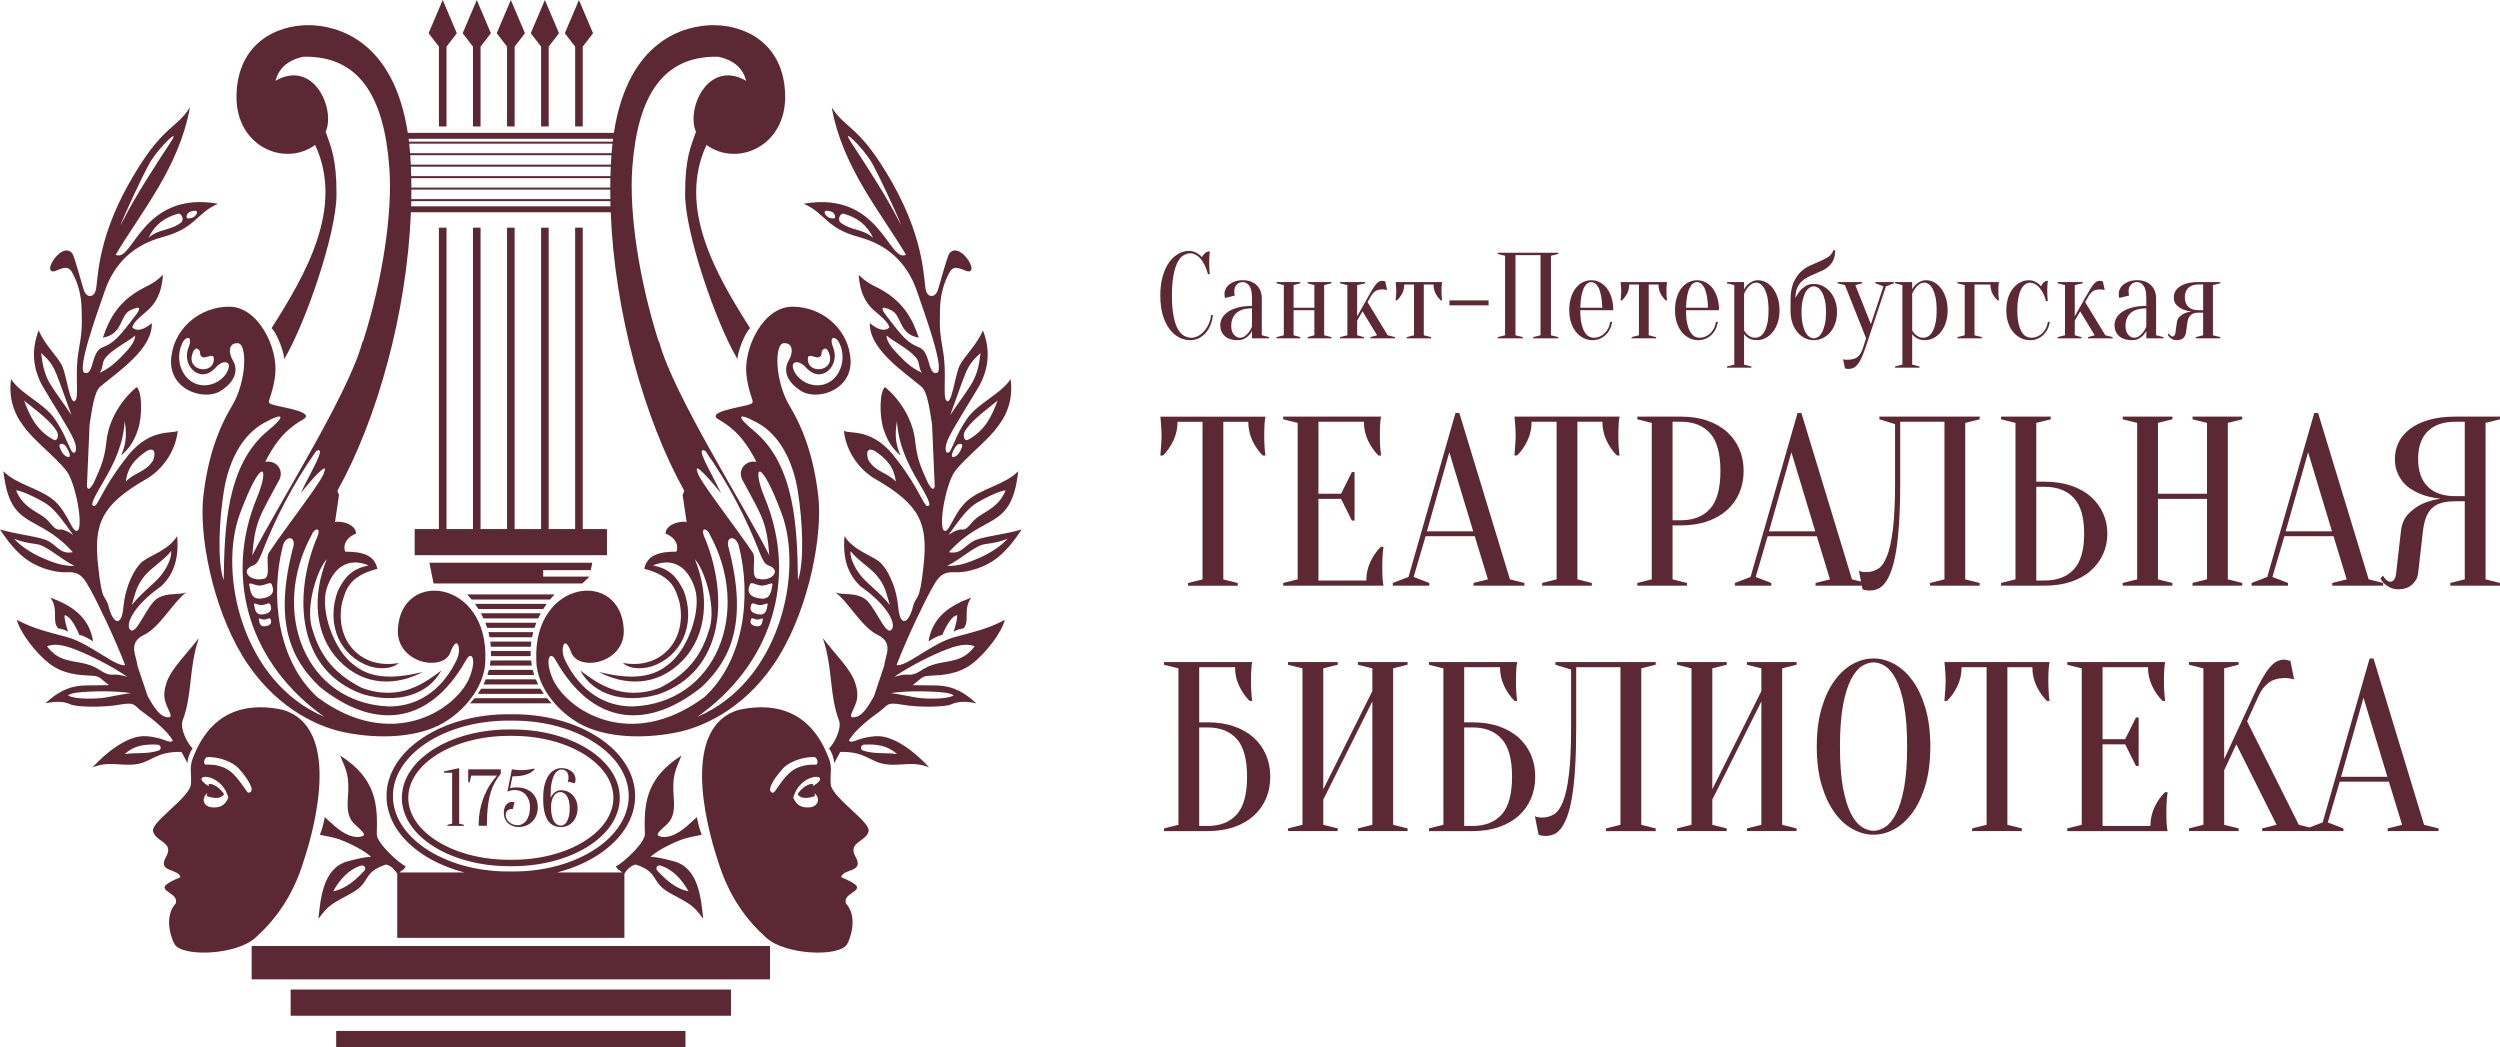 <?xml version="1.0" encoding="UTF-8"?> <svg xmlns="http://www.w3.org/2000/svg" width="179" height="75" viewBox="0 0 179 75" fill="none"> <path fill-rule="evenodd" clip-rule="evenodd" d="M87.588 41.486L88.622 41.745V41.937H85.065V41.745L86.1 41.486V30.201H84.311C84.31 30.44 84.285 30.669 84.237 30.892C84.189 31.116 84.115 31.333 84.017 31.541C83.918 31.749 83.808 31.942 83.683 32.121C83.56 32.3 83.422 32.464 83.273 32.615L83.269 32.618H83.08L83.099 32.375L83.116 32.14L83.133 31.926L83.15 31.7C83.162 31.545 83.167 31.387 83.167 31.226C83.167 31.008 83.162 30.815 83.15 30.649C83.145 30.566 83.139 30.487 83.133 30.413C83.127 30.338 83.121 30.27 83.116 30.209C83.11 30.137 83.104 30.073 83.099 30.015C83.093 29.955 83.088 29.898 83.082 29.846L83.08 29.834H90.609L90.606 29.848C90.595 29.899 90.585 29.955 90.576 30.015C90.568 30.075 90.56 30.14 90.555 30.209C90.549 30.271 90.544 30.339 90.54 30.413C90.536 30.487 90.531 30.566 90.529 30.648C90.526 30.731 90.524 30.821 90.523 30.918C90.521 31.012 90.52 31.116 90.52 31.226C90.52 31.308 90.521 31.387 90.523 31.465C90.524 31.544 90.526 31.622 90.529 31.7C90.531 31.777 90.535 31.853 90.54 31.926C90.544 31.999 90.549 32.071 90.555 32.139C90.561 32.221 90.568 32.3 90.576 32.377C90.584 32.454 90.595 32.53 90.606 32.605L90.609 32.618H90.418L90.415 32.615C90.265 32.465 90.127 32.3 90.004 32.121C89.88 31.942 89.769 31.749 89.671 31.541C89.477 31.129 89.378 30.682 89.377 30.202H87.588V41.487L87.588 41.486ZM36.576 70.121H18.019V67.734H36.576H55.134V70.121H36.576ZM32.878 58.973L33.223 59.06V59.131H32.029V59.06L32.373 58.973V55.33H31.798V55.23C32.158 55.151 32.518 55.074 32.877 54.997V58.973H32.878ZM37.059 59.087C37.117 59.087 37.173 59.081 37.228 59.067C37.283 59.054 37.337 59.034 37.39 59.007C37.443 58.98 37.493 58.947 37.541 58.907C37.587 58.867 37.632 58.821 37.672 58.767C37.714 58.713 37.75 58.654 37.783 58.586C37.816 58.519 37.845 58.444 37.87 58.363C37.895 58.282 37.913 58.195 37.925 58.1C37.938 58.006 37.944 57.905 37.944 57.798C37.944 57.603 37.916 57.43 37.861 57.28C37.833 57.204 37.8 57.134 37.762 57.07C37.723 57.006 37.68 56.947 37.632 56.893C37.583 56.84 37.53 56.793 37.471 56.752C37.413 56.712 37.349 56.678 37.28 56.65C37.211 56.622 37.139 56.602 37.064 56.587C36.989 56.573 36.91 56.566 36.829 56.566C36.796 56.566 36.765 56.568 36.734 56.571C36.704 56.573 36.675 56.578 36.646 56.584C36.617 56.589 36.59 56.595 36.564 56.602C36.538 56.609 36.514 56.616 36.491 56.624C36.464 56.631 36.439 56.639 36.414 56.649C36.389 56.659 36.366 56.669 36.343 56.681L36.33 56.688C36.437 56.151 36.544 55.613 36.651 55.076L36.715 55.089C36.734 55.093 36.756 55.097 36.782 55.101C36.807 55.105 36.836 55.109 36.867 55.112C36.899 55.116 36.932 55.12 36.967 55.123C37.002 55.127 37.04 55.129 37.079 55.133C37.119 55.136 37.158 55.138 37.198 55.139C37.237 55.14 37.277 55.141 37.318 55.141C37.379 55.141 37.44 55.14 37.498 55.137C37.557 55.134 37.615 55.129 37.671 55.124C37.727 55.118 37.781 55.111 37.831 55.105C37.881 55.098 37.929 55.092 37.973 55.084C38.024 55.076 38.075 55.067 38.123 55.059C38.172 55.049 38.219 55.039 38.266 55.027L38.275 55.024L38.268 55.094L38.267 55.096C38.12 55.258 37.918 55.38 37.659 55.464C37.531 55.505 37.385 55.536 37.222 55.556C37.062 55.577 36.884 55.587 36.691 55.587L36.522 56.434L36.572 56.423C36.592 56.419 36.615 56.414 36.638 56.408H36.638C36.66 56.404 36.683 56.4 36.708 56.397C36.734 56.393 36.761 56.391 36.791 56.387C36.821 56.384 36.853 56.382 36.888 56.381C36.923 56.38 36.961 56.379 37.002 56.379C37.117 56.379 37.227 56.388 37.331 56.405C37.435 56.422 37.533 56.448 37.626 56.483C37.718 56.518 37.804 56.56 37.883 56.608C37.962 56.656 38.034 56.711 38.1 56.773C38.166 56.835 38.224 56.903 38.274 56.978C38.324 57.053 38.367 57.134 38.401 57.222C38.435 57.31 38.461 57.401 38.479 57.498C38.496 57.593 38.505 57.694 38.505 57.797C38.505 57.901 38.496 58.002 38.479 58.097C38.462 58.193 38.436 58.285 38.401 58.373C38.366 58.46 38.325 58.542 38.277 58.617C38.229 58.692 38.175 58.76 38.114 58.822C38.053 58.884 37.986 58.939 37.913 58.987C37.84 59.035 37.761 59.077 37.675 59.111C37.589 59.147 37.499 59.173 37.407 59.19C37.314 59.207 37.217 59.216 37.117 59.216C37.042 59.216 36.969 59.21 36.899 59.197C36.83 59.185 36.763 59.166 36.699 59.141C36.636 59.116 36.576 59.086 36.521 59.051C36.467 59.016 36.416 58.977 36.369 58.932C36.322 58.887 36.281 58.839 36.245 58.787C36.209 58.735 36.178 58.679 36.152 58.618C36.126 58.559 36.106 58.496 36.093 58.431C36.08 58.367 36.073 58.299 36.073 58.23C36.073 58.093 36.088 57.973 36.116 57.872C36.145 57.769 36.187 57.685 36.245 57.618C36.301 57.551 36.365 57.501 36.434 57.467C36.502 57.434 36.576 57.417 36.656 57.417C36.675 57.417 36.696 57.419 36.718 57.423L36.778 57.435L36.806 57.441L36.837 57.448C36.798 57.605 36.759 57.764 36.719 57.921H36.714C36.628 57.921 36.554 57.931 36.489 57.95C36.425 57.969 36.372 57.998 36.33 58.037C36.288 58.075 36.256 58.121 36.235 58.171C36.214 58.223 36.203 58.281 36.203 58.345C36.203 58.39 36.209 58.435 36.22 58.48C36.231 58.525 36.247 58.57 36.269 58.615C36.291 58.66 36.317 58.702 36.346 58.742C36.376 58.782 36.41 58.82 36.448 58.855C36.486 58.89 36.528 58.922 36.573 58.95C36.618 58.978 36.667 59.003 36.719 59.023C36.772 59.044 36.826 59.06 36.883 59.07C36.939 59.081 36.998 59.086 37.059 59.086V59.087ZM40.792 57.856C40.792 57.756 40.788 57.663 40.777 57.577C40.768 57.491 40.752 57.412 40.733 57.339C40.713 57.267 40.689 57.2 40.664 57.141C40.639 57.081 40.61 57.028 40.578 56.981C40.546 56.934 40.513 56.895 40.476 56.86C40.44 56.826 40.401 56.798 40.359 56.776C40.318 56.754 40.276 56.738 40.234 56.727C40.193 56.716 40.151 56.711 40.109 56.711C40.069 56.711 40.03 56.716 39.991 56.727C39.952 56.738 39.913 56.754 39.874 56.776C39.836 56.797 39.799 56.824 39.764 56.857C39.729 56.89 39.696 56.928 39.664 56.972C39.632 57.016 39.604 57.066 39.579 57.122C39.553 57.178 39.531 57.241 39.512 57.31C39.493 57.379 39.478 57.453 39.469 57.533C39.459 57.614 39.454 57.7 39.454 57.792C39.454 57.915 39.459 58.028 39.469 58.131C39.479 58.234 39.494 58.328 39.515 58.412C39.535 58.497 39.558 58.572 39.584 58.64C39.61 58.709 39.64 58.769 39.672 58.821C39.705 58.873 39.74 58.918 39.777 58.956C39.815 58.993 39.856 59.023 39.899 59.046C39.942 59.069 39.987 59.086 40.031 59.098C40.076 59.109 40.12 59.115 40.166 59.115C40.201 59.115 40.237 59.109 40.274 59.098C40.31 59.087 40.346 59.069 40.383 59.047C40.421 59.024 40.456 58.995 40.489 58.959C40.523 58.923 40.555 58.88 40.586 58.83C40.616 58.781 40.643 58.724 40.669 58.659C40.693 58.594 40.715 58.521 40.735 58.441C40.754 58.361 40.768 58.272 40.778 58.174C40.788 58.077 40.792 57.971 40.792 57.855V57.856ZM38.894 57.107C38.894 56.923 38.903 56.751 38.921 56.592C38.939 56.433 38.967 56.287 39.004 56.155C39.04 56.022 39.083 55.901 39.131 55.791C39.18 55.682 39.234 55.584 39.295 55.499C39.356 55.413 39.421 55.338 39.49 55.275C39.559 55.212 39.634 55.16 39.711 55.12C39.79 55.079 39.869 55.049 39.95 55.028C40.03 55.008 40.112 54.998 40.195 54.998C40.274 54.998 40.349 55.004 40.42 55.014C40.491 55.026 40.558 55.042 40.621 55.065C40.683 55.087 40.741 55.113 40.794 55.142C40.847 55.172 40.896 55.205 40.94 55.242C40.983 55.279 41.021 55.319 41.055 55.362C41.089 55.405 41.117 55.451 41.14 55.501C41.163 55.55 41.181 55.601 41.192 55.653C41.204 55.704 41.209 55.758 41.209 55.812C41.209 55.854 41.207 55.893 41.201 55.928C41.198 55.946 41.194 55.961 41.191 55.974C41.188 55.988 41.184 56 41.18 56.01L41.164 56.047L41.148 56.08C40.981 56.04 40.813 56.001 40.646 55.961L40.677 55.868C40.681 55.854 40.684 55.84 40.688 55.827C40.691 55.814 40.694 55.8 40.698 55.785C40.703 55.757 40.706 55.728 40.706 55.697C40.706 55.496 40.66 55.346 40.57 55.248C40.524 55.199 40.471 55.162 40.408 55.137C40.346 55.112 40.275 55.1 40.195 55.1C40.109 55.1 40.021 55.129 39.932 55.188C39.887 55.217 39.845 55.257 39.803 55.305C39.762 55.354 39.722 55.413 39.684 55.482C39.608 55.62 39.546 55.803 39.498 56.03C39.474 56.144 39.456 56.272 39.444 56.413C39.432 56.554 39.426 56.709 39.426 56.878V57.13L39.45 57.074C39.462 57.044 39.479 57.012 39.501 56.978C39.523 56.945 39.549 56.91 39.58 56.873C39.611 56.836 39.646 56.801 39.685 56.768C39.724 56.735 39.768 56.703 39.815 56.673C39.863 56.643 39.916 56.62 39.975 56.605C40.033 56.59 40.098 56.582 40.167 56.582C40.333 56.582 40.489 56.613 40.633 56.675C40.705 56.706 40.773 56.743 40.836 56.786C40.898 56.83 40.957 56.88 41.01 56.936C41.062 56.992 41.111 57.053 41.153 57.12C41.194 57.187 41.231 57.26 41.262 57.338C41.324 57.494 41.355 57.667 41.355 57.856C41.355 58.064 41.324 58.252 41.262 58.42C41.231 58.504 41.194 58.581 41.153 58.653C41.111 58.724 41.063 58.79 41.01 58.848C40.957 58.907 40.899 58.959 40.836 59.005C40.774 59.05 40.706 59.089 40.634 59.121C40.562 59.153 40.486 59.177 40.408 59.193C40.331 59.208 40.25 59.217 40.167 59.217C40.073 59.217 39.982 59.208 39.896 59.191C39.81 59.173 39.728 59.147 39.65 59.112C39.571 59.077 39.498 59.031 39.431 58.974C39.364 58.917 39.303 58.849 39.246 58.77C39.191 58.691 39.14 58.6 39.097 58.497C39.054 58.394 39.017 58.28 38.986 58.154C38.925 57.902 38.894 57.591 38.894 57.222V57.106V57.107ZM35.857 55.39C35.776 55.49 35.701 55.593 35.629 55.699C35.558 55.805 35.491 55.915 35.429 56.027C35.367 56.14 35.309 56.261 35.257 56.39C35.205 56.518 35.157 56.656 35.115 56.8C35.074 56.945 35.036 57.101 35.005 57.267C34.973 57.434 34.947 57.612 34.926 57.801C34.904 57.99 34.889 58.194 34.878 58.414C34.868 58.634 34.862 58.87 34.862 59.122V59.129H34.272V59.122C34.272 58.891 34.283 58.672 34.304 58.464C34.325 58.255 34.357 58.059 34.399 57.874C34.441 57.688 34.489 57.513 34.542 57.346C34.595 57.18 34.654 57.023 34.719 56.877C34.783 56.73 34.851 56.591 34.922 56.462C34.993 56.333 35.068 56.212 35.146 56.101C35.224 55.989 35.3 55.885 35.375 55.788C35.447 55.696 35.517 55.61 35.587 55.531H33.739L33.623 56.02H33.524V55.085H35.858V55.388L35.856 55.39H35.857ZM36.848 3.338L37.587 2.379L36.576 0L35.566 2.379L36.304 3.338V9.053H36.848V3.338ZM31.427 3.338V9.053H31.971V3.338L32.709 2.379L31.699 0L30.688 2.379L31.427 3.338ZM33.865 3.338V9.053H34.409V3.338L35.148 2.379L34.138 0L33.127 2.379L33.866 3.338H33.865ZM38.742 3.338V9.053H39.286V3.338L40.025 2.379L39.015 0L38.004 2.379L38.743 3.338H38.742ZM41.181 3.338V9.053H41.724V3.338L42.463 2.379L41.453 0L40.442 2.379L41.181 3.338ZM36.575 40.29L30.745 40.294L31.044 41.778H36.575H41.692L42.211 41.284H38.892V40.822H42.301L42.405 40.294L36.575 40.29ZM31.969 16.299H31.426V37.879H30.519H29.691V39.751H36.574H43.458V37.879H42.552H41.724V16.299H41.18V37.879H41.103H39.285V16.299H38.742V37.879H38.665H36.847V16.299H36.304V37.879H34.486H34.409V16.299H33.865V37.879H32.048H31.971V16.299H31.969ZM36.575 9.939H43.894L43.868 10.145H36.576H29.283L29.258 9.939H36.576H36.575ZM36.575 10.287H43.852C43.827 10.508 43.806 10.735 43.788 10.968H36.576H29.363C29.345 10.735 29.324 10.508 29.3 10.287H36.576H36.575ZM36.575 11.11H43.777C43.77 11.208 43.763 11.307 43.758 11.408C43.75 11.534 43.743 11.662 43.737 11.79H36.575H29.413C29.407 11.662 29.4 11.534 29.392 11.408C29.387 11.307 29.38 11.208 29.373 11.11H36.574H36.575ZM36.575 11.932H43.73C43.721 12.158 43.712 12.384 43.707 12.612H36.575H29.443C29.438 12.384 29.43 12.157 29.42 11.932H36.575ZM36.575 12.754H43.703C43.699 12.98 43.696 13.207 43.695 13.434H36.575H29.455C29.454 13.207 29.451 12.98 29.447 12.754H36.575ZM36.575 13.577H43.695C43.695 13.803 43.697 14.03 43.701 14.257H36.575H29.449C29.453 14.029 29.455 13.803 29.456 13.577H36.576H36.575ZM36.575 14.399H43.703L43.713 14.775H36.575H29.437L29.447 14.399H36.575ZM36.575 15.2H43.727C44.013 22.42 46.151 30.045 48.995 35.145L48.875 35.446C48.975 36.114 49.074 36.781 49.173 37.448C49.389 37.249 47.697 37.304 47.651 38.203C48.827 38.678 48.438 39.638 48.386 39.499C47.255 39.501 46.327 39.72 46.131 40.727C48.209 41.267 48.381 42.266 48.649 43.109C49.229 45.802 47.357 47.973 44.592 47.468C45.138 47.957 46.18 47.953 47.006 47.583C49.088 46.639 49.734 44.37 48.954 42.299C48.484 41.367 47.997 40.725 46.756 40.488C48.184 39.881 49.251 40.584 49.754 42.13C50.257 43.675 49.237 46.594 47.797 47.618C46.504 48.678 44.762 48.571 42.885 48.115C44.675 49.073 47.025 49.203 48.853 47.317C50.682 45.432 50.782 42.583 49.754 40.045C50.377 40.683 51.296 43.33 50.812 44.972C50.327 46.614 49.529 48.086 47.258 49.244C44.45 50.294 42.615 48.793 41.549 48.009C42.48 49.736 44.666 50.416 47.139 49.716C51.912 48.039 52.148 42.684 50.503 38.611C50.04 37.66 50.656 37.808 50.828 38.286C53.839 43.8 51.298 50.337 45.308 50.582C42.374 50.582 40.957 48.353 40.435 47.205C40.099 46.537 40.376 45.297 40.901 46.714C41.426 48.131 44.778 47.495 44.661 45.07C44.454 40.732 38.18 41.484 38.398 47.245C38.392 49.279 40.207 51.336 42.127 52.113C44.047 52.89 46.51 52.845 48.539 52.422C50.567 51.999 53.636 50.522 55.801 46.942C57.966 43.362 58.909 38.251 58.587 35.502C58.264 32.753 57.549 30.748 56.52 29.031C55.492 27.315 55.422 24.611 56.119 24.573C56.815 24.535 56.791 25.28 56.476 25.803C56.162 26.326 56.111 27.193 57.337 27.981C58.565 28.77 61.315 27.856 60.853 25.357C60.565 23.474 58.838 21.958 56.733 21.959C54.628 21.96 53.207 24.964 53.448 26.871C53.688 28.778 54.258 28.8 53.539 28.997C52.821 29.194 50.503 29.517 51.478 30.05C52.903 30.867 53.556 31.91 54.162 33.069C53.346 32.912 52.722 33.722 53.222 34.482C54.565 36.985 54.89 37.341 55.085 39.769C53.497 36.557 48.195 28.265 47.199 24.482C47.191 24.454 47.175 24.439 47.152 24.434C45.748 20.008 45.037 15.229 45.272 12.018C45.656 6.77 47.519 3.983 51.425 4.061C52.619 4.317 53.199 4.945 53.429 5.787C50.693 4.215 49.11 7.803 49.833 9.436C49.456 10.51 49.05 11.334 49.055 13.915C49.059 16.714 51.263 23.134 52.81 25.727C52.762 25.299 53.365 23.75 53.71 23.501C51.28 19.675 48.486 14.89 50.586 10.377C52.766 11.975 56.305 10.5 56.217 6.803C56.129 3.06 53.306 1.791 51.059 1.802C48.993 1.813 44.973 2.875 43.954 9.511H36.575H29.196C28.177 2.875 24.157 1.813 22.092 1.802C19.844 1.79 17.021 3.059 16.933 6.803C16.845 10.5 20.384 11.975 22.564 10.377C24.664 14.89 21.87 19.675 19.44 23.501C19.785 23.75 20.388 25.299 20.34 25.727C21.887 23.134 24.091 16.714 24.095 13.915C24.099 11.334 23.694 10.51 23.317 9.436C24.04 7.803 22.458 4.215 19.721 5.787C19.95 4.945 20.531 4.317 21.725 4.061C25.631 3.983 27.494 6.77 27.878 12.018C28.113 15.229 27.402 20.009 25.998 24.434C25.975 24.439 25.958 24.454 25.951 24.482C24.954 28.265 19.653 36.557 18.064 39.769C18.259 37.342 18.585 36.985 19.926 34.482C20.426 33.722 19.802 32.912 18.987 33.069C19.593 31.91 20.246 30.867 21.67 30.05C22.645 29.517 20.327 29.194 19.609 28.997C18.891 28.8 19.46 28.778 19.701 26.871C19.941 24.964 18.521 21.96 16.416 21.959C14.311 21.958 12.585 23.475 12.296 25.357C11.834 27.856 14.584 28.77 15.811 27.981C17.038 27.193 16.987 26.326 16.672 25.803C16.358 25.28 16.334 24.536 17.03 24.573C17.726 24.61 17.657 27.315 16.628 29.031C15.6 30.748 14.885 32.753 14.562 35.502C14.239 38.251 15.183 43.362 17.348 46.942C19.512 50.523 22.581 52 24.61 52.422C26.639 52.845 29.102 52.89 31.022 52.113C32.942 51.336 34.757 49.28 34.751 47.245C34.969 41.484 28.695 40.732 28.487 45.07C28.371 47.495 31.723 48.131 32.248 46.714C32.773 45.297 33.05 46.537 32.714 47.205C32.192 48.353 30.775 50.582 27.841 50.582C21.85 50.337 19.309 43.8 22.32 38.286C22.493 37.808 23.109 37.66 22.645 38.611C21.002 42.684 21.237 48.039 26.009 49.716C28.483 50.416 30.669 49.736 31.6 48.009C30.534 48.793 28.698 50.294 25.89 49.244C23.62 48.086 22.821 46.614 22.337 44.972C21.852 43.33 22.77 40.683 23.395 40.045C22.367 42.584 22.467 45.432 24.295 47.317C26.124 49.203 28.474 49.073 30.264 48.115C28.387 48.571 26.645 48.679 25.352 47.618C23.912 46.594 22.891 43.675 23.395 42.13C23.898 40.584 24.965 39.881 26.393 40.488C25.152 40.725 24.664 41.367 24.194 42.299C23.415 44.37 24.06 46.639 26.143 47.583C26.969 47.953 28.011 47.957 28.557 47.468C25.791 47.972 23.919 45.801 24.5 43.109C24.767 42.266 24.939 41.267 27.018 40.727C26.822 39.72 25.893 39.501 24.763 39.499C24.711 39.638 24.322 38.678 25.498 38.203C25.452 37.304 23.759 37.249 23.976 37.448C24.075 36.781 24.174 36.113 24.273 35.446L24.154 35.145C26.998 30.046 29.135 22.42 29.421 15.2H36.574H36.575ZM36.575 42.928H39.38C39.483 42.802 39.59 42.68 39.703 42.56H36.576H33.449C33.562 42.679 33.669 42.802 33.771 42.928H36.576H36.575ZM36.575 43.603H38.899C38.976 43.479 39.058 43.356 39.145 43.235H36.576H34.007C34.093 43.356 34.175 43.478 34.252 43.603H36.576H36.575ZM36.575 44.278H38.535C38.593 44.155 38.653 44.032 38.719 43.911H36.575H34.431C34.497 44.032 34.557 44.155 34.615 44.278H36.575ZM36.575 44.954H38.27C38.31 44.831 38.354 44.708 38.402 44.587H36.575H34.748C34.796 44.708 34.84 44.831 34.88 44.954H36.576H36.575ZM36.575 45.63H38.095C38.119 45.507 38.148 45.384 38.18 45.262H36.576H34.971C35.003 45.384 35.032 45.507 35.056 45.63H36.576H36.575ZM36.575 46.305H38.005C38.014 46.182 38.026 46.059 38.044 45.938H36.575H35.106C35.124 46.06 35.136 46.182 35.145 46.305H36.575ZM36.575 46.981H37.998C37.991 46.858 37.99 46.736 37.991 46.613H36.575H35.159C35.161 46.735 35.159 46.858 35.153 46.981H36.576H36.575ZM36.575 47.656H38.079C38.056 47.534 38.037 47.411 38.024 47.289H36.575H35.126C35.113 47.412 35.093 47.534 35.071 47.656H36.574H36.575ZM36.575 48.331H38.252C38.211 48.21 38.176 48.087 38.145 47.964H36.574H35.003C34.972 48.087 34.937 48.21 34.897 48.331H36.574H36.575ZM36.575 49.007H38.532C38.471 48.886 38.416 48.763 38.366 48.639H36.575H34.784C34.734 48.763 34.679 48.886 34.619 49.007H36.575ZM36.575 49.682H38.936C38.851 49.562 38.772 49.44 38.699 49.315H36.575H34.451C34.378 49.44 34.298 49.562 34.214 49.682H36.575ZM36.575 50.358H39.501C39.384 50.239 39.274 50.116 39.171 49.991H36.575H33.979C33.876 50.116 33.766 50.239 33.65 50.358H36.575ZM36.575 51.598C36.633 51.597 36.692 51.596 36.75 51.596C39.051 51.596 41.13 52.212 42.631 53.207C44.105 54.183 45.017 55.524 45.017 56.998C45.017 58.471 44.105 59.812 42.631 60.789C41.13 61.784 39.051 62.399 36.75 62.399C36.692 62.399 36.633 62.398 36.575 62.398C36.517 62.398 36.458 62.399 36.4 62.399C34.099 62.399 32.02 61.784 30.519 60.789C29.045 59.812 28.133 58.471 28.133 56.998C28.133 55.524 29.045 54.183 30.519 53.207C32.02 52.212 34.099 51.596 36.4 51.596C36.458 51.596 36.517 51.597 36.575 51.598ZM36.575 67.153H36.703H44.707V66.829V66.376V66.079V65.626V65.33V64.877V64.58V64.127V63.831V63.377V63.081V62.628V62.559C44.849 62.345 45.083 61.998 45.509 61.898C47.252 62.473 46.543 63.152 47.974 63.944C49.404 64.736 49.603 64.762 50.353 65.79C50.193 64.384 50.048 62.165 48.267 61.674C46.486 61.183 46.484 61.456 46.663 61.274C47.276 60.745 48.569 60.17 49.039 60.037C49.51 59.904 50.149 59.803 50.244 59.765C50.103 59.421 49.989 58.995 49.894 58.51C49.655 58.726 49.415 58.942 49.176 59.157C48.512 59.732 47.774 60.084 47.19 59.864C46.973 59.789 47.162 59.579 47.258 59.483C47.782 58.926 48.366 58.795 48.244 57.179C48.121 55.563 48.312 55.25 48.794 54.099C46.115 55.789 46.117 57.76 46.172 59.731C46.185 60.347 44.604 61.799 44.111 62.024C44.171 62.264 44.429 62.333 44.547 62.469H39.883C41.016 62.177 42.036 61.731 42.884 61.169C44.484 60.108 45.475 58.634 45.475 56.998C45.475 55.361 44.485 53.886 42.884 52.826C41.142 51.671 38.851 51.109 36.575 51.14C34.299 51.109 32.009 51.671 30.267 52.826C28.666 53.887 27.675 55.362 27.675 56.998C27.675 58.634 28.666 60.108 30.267 61.169C31.113 61.731 32.134 62.177 33.267 62.469H28.602C28.72 62.333 28.979 62.264 29.038 62.024C28.545 61.799 26.965 60.347 26.977 59.731C27.032 57.76 27.034 55.789 24.356 54.099C24.838 55.25 25.029 55.563 24.906 57.179C24.783 58.795 25.367 58.926 25.892 59.483C25.987 59.579 26.177 59.789 25.96 59.864C25.376 60.084 24.638 59.732 23.974 59.157C23.735 58.942 23.495 58.726 23.256 58.51C23.161 58.995 23.047 59.421 22.906 59.765C23 59.803 23.64 59.904 24.11 60.037C24.58 60.17 25.874 60.745 26.487 61.274C26.665 61.456 26.663 61.183 24.882 61.674C23.101 62.165 22.955 64.384 22.797 65.79C23.546 64.762 23.746 64.736 25.176 63.944C26.607 63.152 25.897 62.473 27.641 61.898C28.067 61.999 28.301 62.345 28.443 62.559V62.628V63.081V63.377V63.831V64.127V64.58V64.877V65.33V65.626V66.079V66.376V66.829V67.153H36.447H36.574H36.575ZM36.575 52.688C36.615 52.688 36.655 52.688 36.695 52.688C38.709 52.688 40.53 53.196 41.844 54.02C43.125 54.822 43.918 55.92 43.918 57.124C43.918 58.328 43.125 59.426 41.844 60.229C40.53 61.051 38.709 61.56 36.695 61.56C36.655 61.56 36.615 61.56 36.575 61.559C36.535 61.56 36.495 61.56 36.455 61.56C34.441 61.56 32.62 61.051 31.306 60.229C30.025 59.426 29.232 58.328 29.232 57.124C29.232 55.92 30.025 54.822 31.306 54.02C32.62 53.197 34.441 52.688 36.455 52.688C36.495 52.688 36.535 52.688 36.575 52.688ZM36.575 62.018C36.615 62.019 36.655 62.019 36.695 62.019C38.796 62.019 40.703 61.483 42.085 60.617C43.501 59.731 44.376 58.497 44.376 57.124C44.376 55.752 43.501 54.517 42.085 53.631C40.702 52.765 38.796 52.23 36.695 52.23C36.655 52.23 36.615 52.23 36.575 52.23C36.535 52.23 36.495 52.23 36.455 52.23C34.353 52.23 32.447 52.765 31.064 53.631C29.649 54.517 28.773 55.752 28.773 57.124C28.773 58.497 29.649 59.731 31.064 60.617C32.447 61.483 34.353 62.019 36.455 62.019C36.495 62.019 36.535 62.019 36.575 62.018ZM36.575 72.726H52.339V70.851H36.575H20.811V72.726H36.575ZM36.575 75H49.079V73.815H36.575H24.071V75H36.575ZM51.414 61.667C52.208 64.252 53.497 65.917 54.873 67.151C56.255 68.39 60.068 68.531 60.645 67.616C60.911 67.168 61.435 65.617 60.555 64.665C60.479 64.191 60.801 64.113 61.279 63.729C61.441 63.517 61.503 63.34 60.229 62.807C60.374 62.152 61.951 62.501 61.233 61.3C60.696 60.269 62.044 60.276 62.194 59.503C62.319 58.857 59.74 57.22 59.489 56.234C59.396 55.356 59.661 54.95 59.262 54.088C57.817 50.513 54.976 50.366 52.869 50.83C48.857 52.058 50.432 58.732 51.414 61.665V61.667ZM47.291 61.975C47.069 61.916 46.882 62.165 47.081 62.358C47.918 63.271 48.592 63.675 49.295 63.819C48.861 63.018 48.178 62.239 47.291 61.975ZM67.116 20.858C66.953 21.267 66.473 21.377 66.297 20.795C66.121 20.212 66.289 17.346 63.918 13.139C61.547 8.932 60.576 9.316 59.551 7.684C60.315 11.966 63.052 15.184 64.868 18.238C63.625 18.878 63.034 13.628 57.544 14.587C59.124 15.278 59.102 16.33 61.527 16.981C63.951 17.632 65.106 19.252 65.656 20.855C66.206 22.459 67.714 26.576 67.065 26.707C66.415 26.838 66.637 25.196 65.822 24.877C65.006 24.557 64.678 24.199 63.469 22.612C63.1 22.125 62.985 21.832 63.794 22.203C64.604 22.573 64.316 23.928 65.783 24.176C65.339 22.837 64.658 21.524 62.827 20.593C62.38 20.378 61.993 20.179 61.485 19.677C61.56 21.025 62.056 21.739 62.513 22.162C62.969 22.585 63.548 22.98 63.686 23.435C63.401 23.739 62.892 23.66 62.28 23.136C62.228 25 64.683 26.594 65.972 27.684C66.386 28.015 66.555 29.23 66.736 30.4C66.8 31.88 66.864 33.359 66.927 34.839C66.864 35.035 66.772 35.148 66.447 34.59C66.066 33.707 65.673 33.042 65.525 31.581C65.379 30.12 64.499 28.648 63.37 27.719C62.973 28.018 62.951 29.756 63.261 30.722C63.571 31.687 63.962 32.161 64.485 32.622C64.209 32.012 64.014 31.309 64.224 30.151C64.315 31.768 64.95 33.154 65.802 34.581C66.655 36.008 66.61 36.189 66.447 36.23C66.16 36.346 65.853 35.013 64.244 32.955C62.539 30.566 60.841 31.105 60.424 30.847C60.587 32.389 61.582 33.672 62.685 34.306C65.927 36.167 66.434 37.521 66.132 40.443C65.831 43.367 65.618 42.463 65.36 43.473C65.08 44.58 64.458 45.016 64.311 43.454C64.164 41.893 63.48 40.618 62.924 40.188C62.368 39.757 61.077 39.376 60.468 38.387C60.307 40.186 60.826 41.216 61.593 41.966C63.718 43.449 64.233 44.845 63.781 45.126C63.329 45.406 62.589 43.233 61.839 42.819C61.088 42.406 60.455 42.634 59.824 42.42C60.776 43.13 61.676 44.891 62.844 45.462C64.012 46.034 63.386 46.92 63.302 47.691C63.059 48.414 62.815 49.137 62.572 49.861C62.136 50.623 61.698 51.375 61.074 51.36C60.844 51.362 60.954 51.1 61.013 50.978C61.323 50.278 61.559 49.903 61.229 48.886C60.899 47.87 59.742 46.79 58.915 45.685C59.648 47.86 59.366 49.73 60.069 51.572C60.286 52.148 59.755 53.206 59.364 53.581C59.561 53.881 59.713 54.274 59.728 54.645C59.807 54.502 60.082 53.98 60.16 53.837C61.995 53.801 62.281 54.558 63.395 54.717C64.508 54.877 65.347 54.464 66.528 54.947C65.627 53.954 64.031 52.617 62.689 52.712C61.348 52.806 61.025 53.302 60.777 53.023C61.18 52.321 62.221 51.48 62.907 50.997C63.593 50.514 63.419 50.239 64.595 50.455C65.772 50.671 67.71 50.627 68.107 50.433C68.506 50.238 69.121 50.18 69.9 50.359C69.166 49.685 68.351 49.105 67.05 49.08C66.549 49.08 65.851 49.057 65.35 49.057C66.118 48.47 65.954 48.41 66.706 48.375C67.457 48.339 68.616 48.279 69.603 47.525C70.59 46.77 71.737 45.264 71.94 44.385C70.667 45.053 69.849 45.204 68.289 45.636C66.728 46.069 64.84 47.784 64.193 47.618C65.004 45.509 66.245 42.982 66.673 42.229C67.101 41.475 67.338 40.92 68.347 40.972C69.356 41.025 70.654 40.56 71.44 39.915C72.225 39.27 72.718 38.555 73.151 37.914C71.951 38.254 70.858 38.347 69.989 38.618C69.12 38.888 68.922 39.736 67.94 39.536C70.49 36.674 72.428 38.05 72.906 33.737C71.963 34.719 70.229 34.969 69.221 35.886C68.214 36.804 67.933 38.367 67.543 37.945C67.216 37.338 67.784 34.458 68.424 33.672C70.096 31.657 72.778 30.409 72.361 27.142C71.695 28.192 69.956 28.898 69.218 30.011C68.481 31.125 68.447 31.492 68.061 32.232C67.836 32.668 67.515 32.307 67.849 31.516C68.184 30.725 69.376 28.895 70.139 27.584C70.819 26.312 70.905 25.003 70.376 23.654C69.946 24.716 68.972 25.565 68.674 26.257C68.376 26.948 68.12 29.093 67.764 28.681C67.483 28.448 67.802 26.733 67.525 25.167C67.248 23.601 67.287 23.327 67.302 22.218C67.316 21.109 67.581 20.201 68.022 19.444C68.463 18.687 69.397 19.831 69.557 19.278C69.668 18.893 68.615 17.395 67.986 18.132C67.781 18.413 67.277 20.454 67.114 20.862L67.116 20.858ZM60.404 15.303C60.165 15.245 59.954 15.697 60.161 15.918C60.969 16.547 61.793 16.362 62.519 17.036C62.08 16.09 61.356 15.566 60.404 15.303ZM69.073 30.907C68.907 31.215 69.057 31.659 69.341 31.47C70.508 30.827 70.992 29.85 71.431 28.679C69.816 29.939 69.338 30.429 69.072 30.907H69.073ZM62.642 32.291C61.919 31.917 62.072 32.71 62.199 32.985C62.764 33.839 63.516 33.815 64.138 34.48C64.023 33.442 63.461 32.844 62.643 32.291H62.642ZM61.868 53.315C61.639 53.333 61.545 53.63 61.796 53.746C62.703 54.018 63.386 53.868 64.229 53.991C63.553 53.379 62.792 53.27 61.867 53.315H61.868ZM59.058 15.274C59.178 15.571 59.471 15.642 59.683 15.642C59.894 15.642 59.774 15.299 59.622 15.202C59.47 15.107 58.938 14.978 59.058 15.274ZM68.265 32.721C68.566 32.69 68.771 32.31 68.878 32.014C68.984 31.717 68.644 31.726 68.49 31.895C68.336 32.065 67.965 32.752 68.266 32.721H68.265ZM65.777 26.008C65.875 26.411 65.837 26.44 66.016 26.693C65.222 26.333 64.787 25.873 64.285 25.359C63.783 24.846 63.474 24.391 63.474 24.028C64.006 24.498 65.696 25.289 65.777 26.008ZM68.034 29.726C68.45 28.598 68.821 27.497 69.126 26.748C69.431 26 69.752 25.694 70.21 25.277C70.095 26.119 69.994 26.82 69.482 27.615C68.972 28.41 68.523 28.972 68.035 29.726H68.034ZM68.767 37.905C68.344 38.003 68.229 38.096 67.909 38.308C68.612 37.318 69.206 36.503 69.764 36.12C70.322 35.737 71.659 35.091 72 35.116C71.542 36.221 70.746 36.525 70.094 36.959C69.442 37.394 69.32 38.029 68.768 37.906L68.767 37.905ZM65.217 48.308C64.667 48.278 64.493 48.339 64.027 48.461C65.242 47.639 66.744 46.891 67.83 46.478C68.917 46.065 69.379 46.136 69.784 46.27C68.981 47.396 67.938 47.287 66.987 47.539C66.035 47.791 65.845 48.236 65.217 48.308ZM67.814 40.525C68.885 39.979 69.827 39.048 70.539 38.958C71.252 38.868 71.677 38.762 72.145 38.574C71.618 39.158 70.847 39.618 70.197 39.91C69.196 40.36 68.572 40.529 67.814 40.525ZM63.785 49.626C64.868 49.471 65.818 49.487 66.667 49.518C67.515 49.549 68.072 49.626 68.281 49.788C67.871 50.075 66.33 50.063 65.603 49.944C65.238 49.884 64.302 49.689 63.785 49.626V49.626ZM63.713 43.319C62.931 42.333 62.012 41.757 61.519 41.065C61.025 40.373 60.852 39.763 60.9 39.457C61.341 40.049 62.265 40.623 62.733 41.159C63.404 41.928 63.458 42.511 63.713 43.319ZM60.972 10.242C61.844 11.565 63.469 14.053 64.314 15.737C65.159 17.421 62.94 12.472 62.336 11.508C61.733 10.544 60.1 8.919 60.971 10.242H60.972ZM68.534 44.057C68.535 44.473 68.347 44.992 68.281 45.236C68.487 45.099 68.619 45.057 68.995 44.987C69.469 44.432 68.918 43.64 69.546 42.788C68.05 43.347 66.782 44.126 66.482 45.921C66.822 45.728 67.143 45.5 67.463 45.471C67.812 44.65 68.219 44.048 68.534 44.057ZM58.398 54.748C58.645 54.757 58.54 54.182 58.256 54.201C57.409 54.201 56.483 54.57 56.085 54.997C55.686 55.424 55.257 55.992 55.133 56.463C55.109 56.748 55.343 56.816 55.446 56.705C55.864 56.144 56.026 55.83 56.493 55.375C56.96 54.92 57.644 54.722 58.398 54.748L58.398 54.748ZM58.347 56.815C58.261 56.839 58.351 56.823 58.293 56.822C58.412 56.964 58.336 56.975 58.325 57.007C57.624 57.242 57.29 57.125 57.105 56.865C57.37 56.478 57.686 56.214 58.079 56.128C58.216 56.123 58.263 56.172 58.184 56.296C59.792 55.389 57.328 55.158 56.799 57.119C57.056 57.715 57.461 57.851 57.986 57.806C58.511 57.76 58.79 57.257 58.347 56.814V56.815ZM58.658 25.568C58.975 25.39 58.687 25.188 58.97 25.003C59.074 24.904 59.284 24.946 59.405 25.431C59.709 26.66 57.742 26.81 57.847 25.632C57.879 25.268 58.441 25.689 58.658 25.568ZM59.338 27.382C60.255 26.875 60.635 25.531 60.04 24.454C59.806 24.077 59.322 24.022 59.658 24.895C59.995 25.769 59.512 26.541 58.967 26.738C58.422 26.936 58.021 26.66 57.613 26.222C57.205 25.784 56.478 25.801 56.877 26.603C57.276 27.404 58.42 27.889 59.338 27.382V27.382ZM52.91 39.131C52.705 38.268 51.884 38.366 52.184 39.27C53.54 44.501 52.365 47.171 50.263 49.17C46.539 52.185 42.536 52.112 39.801 47.298C39.413 46.525 38.954 47.145 39.575 48.61C40.612 50.876 45.139 53.815 50.406 49.936C53.318 47.294 53.799 42.634 52.91 39.131V39.131ZM54.178 44.842C54.532 44.884 54.574 44.605 54.62 44.329C54.625 44.205 54.444 44.363 54.229 44.36C54.021 44.358 53.827 44.185 53.783 44.329C53.656 44.629 53.803 44.792 54.178 44.842H54.178ZM54.349 43.993C54.84 44.052 54.899 43.664 54.964 43.281C54.97 43.108 54.719 43.328 54.42 43.325C54.131 43.321 53.86 43.081 53.8 43.281C53.623 43.698 53.828 43.924 54.349 43.993H54.349ZM54.452 42.856C55.136 42.939 55.218 42.398 55.308 41.866C55.317 41.626 54.967 41.931 54.552 41.927C54.149 41.922 53.772 41.587 53.688 41.866C53.442 42.446 53.727 42.761 54.452 42.856ZM55.129 40.525C54.675 40.395 54.644 40.06 54.472 39.768C53.462 37.151 52.17 34.644 50.505 32.282C49.752 31.942 50.759 33.513 51.63 35.319C50.873 34.375 49.614 32.949 49.937 33.801C50.009 34.35 52.738 37.815 53.892 39.565C54.196 39.941 53.648 41.476 54.35 41.452C55.17 41.645 55.96 40.913 55.128 40.525H55.129ZM49.925 51.327C55.839 48.821 57.539 41.002 55.974 36.789C54.408 32.575 53.8 33.331 54.749 35.623C57.196 41.531 55.175 47.637 49.925 51.327ZM57.136 41.548C57.6 40.23 57.469 37.325 57.126 35.18C56.782 33.035 55.838 31.159 54.253 30.285C52.667 29.411 52.794 29.882 53.938 30.813C56.981 33.291 57.078 37.953 57.135 41.548H57.136ZM21.737 61.666C20.943 64.251 19.653 65.916 18.278 67.15C16.897 68.39 13.083 68.531 12.506 67.615C12.24 67.167 11.716 65.616 12.596 64.665C12.672 64.19 12.35 64.112 11.871 63.728C11.709 63.517 11.647 63.34 12.921 62.807C12.776 62.151 11.199 62.5 11.918 61.3C12.454 60.269 11.106 60.275 10.956 59.503C10.831 58.856 13.41 57.22 13.662 56.234C13.754 55.356 13.489 54.95 13.888 54.088C15.333 50.512 18.174 50.365 20.281 50.83C24.293 52.057 22.718 58.731 21.736 61.665L21.737 61.666ZM25.86 61.975C26.082 61.916 26.268 62.165 26.07 62.357C25.233 63.27 24.559 63.674 23.856 63.818C24.29 63.017 24.972 62.238 25.86 61.975ZM6.035 20.857C6.198 21.266 6.678 21.377 6.853 20.794C7.029 20.212 6.862 17.346 9.233 13.139C11.603 8.932 12.574 9.315 13.6 7.683C12.836 11.966 10.098 15.184 8.284 18.238C9.526 18.878 10.118 13.628 15.607 14.586C14.027 15.277 14.049 16.329 11.624 16.98C9.2 17.632 8.045 19.251 7.495 20.855C6.945 22.458 5.436 26.576 6.086 26.706C6.735 26.837 6.513 25.196 7.329 24.876C8.145 24.556 8.473 24.199 9.682 22.612C10.051 22.124 10.166 21.831 9.356 22.202C8.547 22.572 8.835 23.927 7.368 24.175C7.812 22.836 8.493 21.523 10.324 20.592C10.771 20.378 11.158 20.178 11.666 19.676C11.59 21.024 11.095 21.738 10.638 22.161C10.182 22.584 9.602 22.98 9.465 23.435C9.75 23.739 10.259 23.66 10.871 23.136C10.923 25 8.468 26.594 7.179 27.683C6.765 28.014 6.596 29.229 6.414 30.399C6.35 31.879 6.287 33.359 6.223 34.839C6.287 35.035 6.378 35.147 6.703 34.59C7.084 33.707 7.477 33.042 7.625 31.581C7.772 30.119 8.651 28.648 9.78 27.719C10.178 28.017 10.199 29.756 9.889 30.721C9.579 31.686 9.188 32.16 8.665 32.621C8.941 32.011 9.136 31.309 8.926 30.15C8.835 31.767 8.2 33.153 7.348 34.58C6.495 36.007 6.54 36.188 6.703 36.23C6.99 36.345 7.297 35.013 8.906 32.954C10.612 30.565 12.309 31.105 12.726 30.847C12.563 32.388 11.568 33.672 10.465 34.305C7.223 36.166 6.716 37.52 7.018 40.443C7.319 43.366 7.532 42.462 7.79 43.472C8.07 44.58 8.692 45.015 8.839 43.453C8.986 41.892 9.67 40.617 10.226 40.187C10.783 39.757 12.073 39.376 12.682 38.387C12.843 40.186 12.324 41.215 11.557 41.965C9.433 43.448 8.917 44.844 9.369 45.125C9.821 45.405 10.56 43.232 11.311 42.819C12.062 42.405 12.695 42.634 13.326 42.42C12.374 43.129 11.474 44.89 10.306 45.462C9.138 46.033 9.764 46.92 9.848 47.69C10.092 48.413 10.335 49.137 10.578 49.86C11.014 50.622 11.452 51.374 12.077 51.359C12.306 51.361 12.197 51.1 12.138 50.977C11.828 50.277 11.592 49.903 11.922 48.886C12.252 47.869 13.409 46.79 14.236 45.684C13.503 47.859 13.785 49.729 13.082 51.571C12.865 52.148 13.396 53.205 13.787 53.58C13.59 53.88 13.438 54.273 13.423 54.644C13.345 54.501 13.069 53.979 12.991 53.836C11.156 53.801 10.871 54.557 9.757 54.717C8.643 54.876 7.804 54.464 6.624 54.946C7.525 53.953 9.121 52.616 10.463 52.711C11.804 52.806 12.127 53.302 12.375 53.022C11.972 52.32 10.932 51.479 10.245 50.997C9.56 50.513 9.733 50.239 8.557 50.455C7.381 50.67 5.443 50.627 5.044 50.432C4.646 50.237 4.03 50.18 3.251 50.358C3.985 49.685 4.8 49.104 6.102 49.079C6.603 49.079 7.3 49.057 7.801 49.057C7.034 48.469 7.198 48.41 6.446 48.374C5.694 48.338 4.536 48.278 3.549 47.524C2.563 46.77 1.416 45.264 1.212 44.384C2.485 45.052 3.303 45.203 4.863 45.636C6.424 46.068 8.312 47.783 8.959 47.618C8.148 45.509 6.906 42.981 6.479 42.228C6.051 41.474 5.814 40.919 4.805 40.971C3.795 41.024 2.497 40.56 1.712 39.915C0.926 39.27 0.433 38.554 0 37.913C1.201 38.253 2.294 38.346 3.163 38.617C4.031 38.887 4.229 39.736 5.211 39.535C2.662 36.673 0.723 38.049 0.245 33.736C1.188 34.719 2.922 34.968 3.929 35.886C4.937 36.803 5.217 38.366 5.608 37.944C5.935 37.337 5.366 34.457 4.727 33.671C3.055 31.657 0.373 30.409 0.79 27.142C1.456 28.191 3.195 28.897 3.932 30.011C4.67 31.124 4.704 31.491 5.089 32.232C5.314 32.668 5.635 32.306 5.301 31.515C4.966 30.724 3.774 28.894 3.011 27.583C2.331 26.311 2.245 25.002 2.774 23.653C3.204 24.716 4.178 25.564 4.476 26.256C4.774 26.948 5.03 29.092 5.386 28.681C5.667 28.448 5.348 26.732 5.625 25.166C5.902 23.6 5.863 23.326 5.848 22.217C5.834 21.108 5.568 20.2 5.128 19.444C4.687 18.687 3.753 19.831 3.593 19.277C3.481 18.893 4.536 17.394 5.164 18.132C5.369 18.412 5.873 20.454 6.036 20.862L6.035 20.857ZM12.748 15.302C12.986 15.244 13.198 15.697 12.99 15.917C12.183 16.546 11.358 16.362 10.632 17.035C11.072 16.089 11.796 15.565 12.748 15.302ZM4.079 30.906C4.245 31.214 4.094 31.658 3.811 31.469C2.643 30.826 2.159 29.849 1.72 28.678C3.336 29.938 3.813 30.428 4.079 30.906H4.079ZM10.509 32.29C11.232 31.917 11.079 32.709 10.953 32.985C10.388 33.839 9.635 33.814 9.013 34.479C9.128 33.441 9.691 32.843 10.509 32.29H10.509ZM11.283 53.315C11.513 53.333 11.606 53.63 11.355 53.745C10.448 54.017 9.765 53.867 8.923 53.991C9.597 53.379 10.359 53.269 11.283 53.315ZM14.094 15.274C13.974 15.57 13.68 15.641 13.469 15.641C13.258 15.641 13.378 15.298 13.53 15.202C13.681 15.106 14.213 14.977 14.094 15.274ZM4.886 32.72C4.585 32.689 4.38 32.309 4.274 32.013C4.169 31.717 4.508 31.726 4.662 31.895C4.816 32.064 5.187 32.751 4.886 32.72ZM7.374 26.007C7.276 26.41 7.315 26.44 7.135 26.693C7.93 26.332 8.365 25.872 8.866 25.359C9.368 24.845 9.678 24.39 9.678 24.027C9.145 24.498 7.455 25.288 7.374 26.007ZM5.117 29.725C4.702 28.598 4.33 27.496 4.026 26.748C3.721 26 3.4 25.693 2.942 25.276C3.057 26.119 3.158 26.819 3.67 27.614C4.18 28.409 4.629 28.971 5.117 29.725ZM4.384 37.905C4.808 38.002 4.922 38.096 5.242 38.308C4.539 37.317 3.945 36.503 3.387 36.12C2.829 35.737 1.492 35.09 1.152 35.116C1.609 36.22 2.406 36.524 3.057 36.959C3.709 37.393 3.832 38.028 4.384 37.905L4.384 37.905ZM7.934 48.307C8.484 48.277 8.659 48.338 9.125 48.461C7.909 47.638 6.407 46.891 5.321 46.477C4.235 46.064 3.772 46.135 3.367 46.269C4.169 47.395 5.214 47.286 6.165 47.538C7.116 47.791 7.306 48.235 7.934 48.307ZM5.338 40.524C4.267 39.979 3.325 39.047 2.612 38.958C1.899 38.867 1.474 38.761 1.006 38.573C1.533 39.158 2.305 39.618 2.954 39.91C3.956 40.359 4.58 40.529 5.338 40.524ZM9.366 49.625C8.284 49.471 7.333 49.487 6.484 49.517C5.636 49.548 5.08 49.626 4.87 49.788C5.28 50.074 6.822 50.062 7.548 49.943C7.914 49.883 8.848 49.689 9.366 49.626V49.625ZM9.439 43.319C10.221 42.332 11.14 41.756 11.633 41.064C12.126 40.373 12.3 39.763 12.251 39.456C11.81 40.049 10.886 40.622 10.417 41.159C9.747 41.927 9.692 42.51 9.438 43.319H9.439ZM12.179 10.241C11.307 11.564 9.683 14.053 8.837 15.737C7.992 17.421 10.211 12.472 10.815 11.508C11.419 10.544 13.052 8.918 12.18 10.241H12.179ZM4.617 44.056C4.616 44.472 4.804 44.991 4.87 45.235C4.664 45.099 4.532 45.056 4.157 44.986C3.683 44.432 4.234 43.639 3.606 42.787C5.102 43.346 6.369 44.125 6.669 45.92C6.329 45.727 6.008 45.5 5.688 45.47C5.339 44.65 4.932 44.047 4.617 44.056H4.617ZM14.753 54.748C14.507 54.757 14.611 54.181 14.895 54.2C15.742 54.2 16.668 54.569 17.067 54.996C17.465 55.423 17.895 55.991 18.018 56.462C18.043 56.747 17.808 56.815 17.705 56.704C17.287 56.144 17.125 55.829 16.659 55.374C16.191 54.919 15.507 54.721 14.754 54.747L14.753 54.748ZM14.805 56.814C14.891 56.838 14.8 56.822 14.859 56.822C14.74 56.963 14.816 56.974 14.826 57.006C15.528 57.241 15.861 57.124 16.046 56.864C15.782 56.478 15.466 56.213 15.072 56.127C14.935 56.122 14.888 56.172 14.967 56.296C13.358 55.389 15.823 55.157 16.352 57.119C16.094 57.715 15.69 57.85 15.165 57.805C14.64 57.759 14.361 57.256 14.804 56.813L14.805 56.814ZM14.495 25.567C14.177 25.389 14.466 25.188 14.182 25.003C14.077 24.903 13.867 24.945 13.747 25.43C13.442 26.659 15.41 26.81 15.305 25.631C15.273 25.267 14.712 25.689 14.495 25.567ZM13.814 27.382C12.897 26.874 12.517 25.531 13.113 24.453C13.346 24.076 13.831 24.021 13.494 24.895C13.157 25.769 13.64 26.54 14.185 26.737C14.73 26.935 15.131 26.659 15.539 26.221C15.947 25.783 16.674 25.8 16.275 26.602C15.876 27.404 14.732 27.889 13.814 27.381V27.382ZM20.242 39.131C20.446 38.267 21.268 38.365 20.968 39.269C19.611 44.501 20.787 47.17 22.888 49.17C26.612 52.185 30.616 52.111 33.35 47.297C33.739 46.524 34.197 47.145 33.576 48.609C32.539 50.876 28.012 53.814 22.746 49.936C19.833 47.293 19.352 42.633 20.242 39.13V39.131ZM18.974 44.841C18.62 44.883 18.578 44.604 18.531 44.329C18.526 44.204 18.708 44.362 18.922 44.359C19.13 44.358 19.325 44.184 19.369 44.329C19.495 44.628 19.348 44.791 18.973 44.841H18.974ZM18.803 43.992C18.311 44.051 18.253 43.663 18.188 43.281C18.181 43.107 18.433 43.327 18.731 43.324C19.02 43.321 19.291 43.08 19.352 43.281C19.529 43.697 19.324 43.924 18.803 43.992ZM18.7 42.856C18.016 42.938 17.934 42.398 17.844 41.865C17.835 41.625 18.186 41.93 18.601 41.926C19.003 41.922 19.381 41.586 19.464 41.865C19.71 42.445 19.425 42.761 18.7 42.856ZM18.023 40.525C18.477 40.394 18.508 40.06 18.68 39.767C19.689 37.15 20.982 34.643 22.647 32.282C23.399 31.942 22.392 33.513 21.522 35.318C22.278 34.374 23.537 32.948 23.214 33.8C23.142 34.349 20.413 37.814 19.26 39.564C18.955 39.941 19.503 41.476 18.801 41.452C17.981 41.645 17.191 40.912 18.023 40.525H18.023ZM23.226 51.327C17.313 48.82 15.612 41.001 17.177 36.788C18.744 32.575 19.351 33.331 18.402 35.622C15.955 41.53 17.977 47.636 23.226 51.327ZM16.016 41.547C15.551 40.23 15.682 37.324 16.025 35.18C16.369 33.035 17.313 31.158 18.898 30.284C20.483 29.41 20.357 29.881 19.213 30.812C16.169 33.291 16.072 37.952 16.016 41.547ZM85.224 18.138C85.06 18.138 84.9 18.185 84.742 18.278C84.584 18.372 84.444 18.533 84.322 18.764C84.2 18.995 84.1 19.305 84.024 19.693C83.949 20.081 83.91 20.57 83.91 21.16C83.91 21.75 83.948 22.239 84.024 22.627C84.1 23.016 84.202 23.325 84.331 23.556C84.459 23.786 84.608 23.948 84.778 24.042C84.947 24.135 85.125 24.182 85.311 24.182C85.463 24.182 85.618 24.141 85.775 24.06C85.933 23.978 86.077 23.864 86.208 23.718C86.34 23.572 86.45 23.4 86.541 23.201C86.632 23.002 86.688 22.789 86.711 22.561H86.843C86.819 22.824 86.761 23.065 86.667 23.284C86.574 23.503 86.456 23.693 86.313 23.854C86.17 24.014 86.005 24.138 85.818 24.226C85.631 24.313 85.433 24.357 85.223 24.357C84.949 24.357 84.683 24.291 84.426 24.16C84.17 24.028 83.941 23.829 83.739 23.564C83.538 23.299 83.377 22.966 83.257 22.566C83.138 22.165 83.078 21.697 83.078 21.16C83.078 20.623 83.138 20.154 83.257 19.755C83.377 19.354 83.535 19.021 83.73 18.756C83.925 18.491 84.146 18.292 84.391 18.16C84.637 18.029 84.884 17.963 85.136 17.963C85.276 17.963 85.402 17.987 85.516 18.033C85.63 18.08 85.728 18.133 85.81 18.191C85.903 18.255 85.985 18.328 86.055 18.409C86.102 18.322 86.164 18.239 86.243 18.16C86.322 18.081 86.406 18.03 86.493 18.006H86.624C86.612 18.094 86.603 18.182 86.598 18.269C86.592 18.351 86.588 18.437 86.585 18.528C86.582 18.619 86.581 18.707 86.581 18.794C86.581 18.894 86.582 18.992 86.585 19.088C86.588 19.184 86.592 19.274 86.598 19.356C86.604 19.449 86.612 19.539 86.624 19.627H86.493C86.359 19.142 86.179 18.773 85.955 18.52C85.73 18.266 85.487 18.139 85.224 18.139V18.138ZM89.644 22.079C89.136 22.079 88.762 22.192 88.519 22.416C88.278 22.641 88.156 22.952 88.156 23.349C88.156 23.612 88.22 23.816 88.348 23.963C88.477 24.109 88.617 24.182 88.768 24.182C88.908 24.182 89.032 24.141 89.14 24.06C89.248 23.978 89.34 23.887 89.415 23.788C89.503 23.677 89.579 23.546 89.643 23.394V22.081L89.644 22.079ZM88.988 20.196C88.813 20.196 88.667 20.256 88.55 20.375C88.433 20.495 88.375 20.654 88.375 20.853C88.375 20.899 88.376 20.94 88.379 20.975C88.382 21.01 88.387 21.042 88.392 21.071C88.398 21.1 88.407 21.13 88.418 21.159L87.718 21.334C87.706 21.316 87.698 21.293 87.692 21.264C87.686 21.235 87.682 21.203 87.679 21.168C87.676 21.133 87.675 21.086 87.675 21.027C87.675 20.905 87.704 20.787 87.762 20.672C87.82 20.558 87.906 20.456 88.02 20.366C88.135 20.275 88.271 20.202 88.432 20.147C88.592 20.091 88.778 20.064 88.988 20.064C89.408 20.064 89.739 20.184 89.982 20.423C90.224 20.662 90.345 20.98 90.345 21.377V24.005L90.87 24.136V24.224H89.645V23.699C89.581 23.821 89.499 23.933 89.4 24.032C89.318 24.113 89.214 24.188 89.089 24.255C88.963 24.322 88.814 24.356 88.638 24.356C88.218 24.356 87.902 24.256 87.689 24.058C87.475 23.86 87.369 23.594 87.369 23.261C87.369 23.098 87.414 22.934 87.504 22.771C87.595 22.608 87.732 22.462 87.916 22.333C88.1 22.204 88.335 22.101 88.621 22.022C88.907 21.943 89.249 21.904 89.645 21.904V21.379C89.645 20.941 89.579 20.634 89.448 20.459C89.317 20.284 89.163 20.197 88.988 20.197V20.196ZM93.627 20.283V20.196H95.334V20.283L94.809 20.415V24.005L95.334 24.137V24.225H93.627V24.137L94.109 24.005V22.21H92.621V24.005L93.102 24.137V24.225H91.395V24.137L91.92 24.005V20.415L91.395 20.283V20.196H93.102V20.283L92.621 20.415V22.035H94.109V20.415L93.627 20.283ZM97.558 22.289L97.173 22.955V24.005L97.654 24.137V24.225H95.947V24.137L96.472 24.005V20.415L95.947 20.283V20.196H97.741V20.283L97.172 20.415V22.648L97.96 21.247C98.094 21.007 98.208 20.813 98.301 20.664C98.394 20.515 98.478 20.4 98.55 20.318C98.623 20.236 98.692 20.181 98.756 20.152C98.82 20.123 98.89 20.108 98.966 20.108C98.995 20.108 99.025 20.111 99.053 20.117C99.082 20.122 99.106 20.128 99.124 20.134C99.147 20.14 99.167 20.146 99.185 20.152L99.316 20.765C99.281 20.759 99.246 20.754 99.211 20.747C99.182 20.741 99.148 20.736 99.11 20.73C99.072 20.724 99.038 20.721 99.009 20.721C98.77 20.721 98.589 20.765 98.466 20.852C98.344 20.939 98.232 21.071 98.133 21.246L97.915 21.632L99.359 24.005L99.884 24.137V24.225H98.116V24.137L98.598 24.005L97.556 22.289H97.558ZM103.256 20.196C103.244 20.254 103.235 20.316 103.23 20.38C103.223 20.439 103.219 20.507 103.217 20.586C103.214 20.665 103.212 20.754 103.212 20.853C103.212 20.917 103.214 20.989 103.217 21.068C103.219 21.147 103.224 21.218 103.23 21.282C103.235 21.358 103.244 21.434 103.256 21.51H103.168C103.017 21.376 102.891 21.214 102.792 21.024C102.693 20.834 102.643 20.617 102.643 20.371H101.943V24.006L102.468 24.137V24.226H100.717V24.137L101.242 24.006V20.371H100.541C100.541 20.617 100.492 20.834 100.392 21.024C100.293 21.214 100.167 21.376 100.016 21.51H99.928C99.934 21.434 99.939 21.358 99.945 21.282C99.952 21.218 99.957 21.147 99.963 21.068C99.969 20.989 99.972 20.917 99.972 20.853C99.972 20.754 99.969 20.665 99.963 20.586C99.957 20.507 99.952 20.439 99.945 20.38C99.94 20.316 99.934 20.254 99.928 20.196H103.254H103.256ZM106.582 21.51V21.86H103.781V21.51H106.582ZM109.033 24.137V24.226H107.239V24.137L107.764 24.006V18.313L107.239 18.182V18.094H111.572V18.182L111.047 18.313V24.006L111.572 24.137V24.226H109.777V24.137L110.302 24.006V18.269H108.508V24.006L109.033 24.137ZM113.147 22.211C113.147 22.584 113.175 22.897 113.231 23.148C113.286 23.399 113.359 23.602 113.449 23.756C113.54 23.911 113.641 24.021 113.756 24.085C113.87 24.149 113.988 24.181 114.11 24.181C114.262 24.181 114.405 24.152 114.539 24.093C114.673 24.035 114.793 23.957 114.898 23.857C115.003 23.758 115.089 23.638 115.156 23.498C115.223 23.358 115.268 23.206 115.292 23.043H115.423C115.4 23.23 115.349 23.403 115.27 23.564C115.191 23.725 115.091 23.863 114.968 23.98C114.845 24.097 114.704 24.189 114.543 24.256C114.383 24.323 114.209 24.357 114.022 24.357C113.8 24.357 113.591 24.309 113.392 24.212C113.193 24.116 113.017 23.976 112.862 23.792C112.708 23.608 112.585 23.384 112.495 23.118C112.404 22.852 112.359 22.55 112.359 22.211C112.359 21.861 112.403 21.551 112.49 21.283C112.578 21.014 112.693 20.791 112.836 20.613C112.979 20.435 113.145 20.299 113.335 20.206C113.525 20.113 113.725 20.066 113.934 20.066C114.144 20.066 114.344 20.113 114.533 20.206C114.723 20.3 114.889 20.435 115.032 20.613C115.175 20.791 115.291 21.015 115.378 21.283C115.465 21.552 115.509 21.861 115.509 22.211H113.146L113.147 22.211ZM113.935 20.196C113.848 20.196 113.76 20.223 113.672 20.279C113.584 20.335 113.503 20.433 113.427 20.573C113.351 20.713 113.288 20.901 113.239 21.137C113.189 21.374 113.158 21.673 113.147 22.035H114.722C114.711 21.673 114.68 21.374 114.63 21.137C114.581 20.901 114.518 20.712 114.442 20.573C114.366 20.433 114.285 20.335 114.197 20.279C114.109 20.223 114.021 20.196 113.934 20.196H113.935ZM119.362 20.196C119.35 20.254 119.341 20.316 119.336 20.38C119.329 20.439 119.325 20.507 119.323 20.586C119.32 20.665 119.318 20.754 119.318 20.853C119.318 20.917 119.32 20.989 119.323 21.068C119.325 21.147 119.33 21.218 119.336 21.282C119.341 21.358 119.35 21.434 119.362 21.51H119.274C119.123 21.376 118.998 21.214 118.898 21.024C118.799 20.834 118.749 20.617 118.749 20.371H118.048V24.006L118.574 24.137V24.226H116.823V24.137L117.348 24.006V20.371H116.648C116.648 20.617 116.598 20.834 116.499 21.024C116.4 21.214 116.274 21.376 116.122 21.51H116.035C116.04 21.434 116.047 21.358 116.052 21.282C116.058 21.218 116.064 21.147 116.07 21.068C116.076 20.989 116.079 20.917 116.079 20.853C116.079 20.754 116.076 20.665 116.07 20.586C116.065 20.507 116.058 20.439 116.052 20.38C116.047 20.316 116.04 20.254 116.035 20.196H119.361H119.362ZM120.718 22.211C120.718 22.584 120.746 22.897 120.801 23.148C120.857 23.399 120.93 23.602 121.02 23.756C121.111 23.911 121.212 24.021 121.326 24.085C121.441 24.149 121.559 24.181 121.681 24.181C121.833 24.181 121.976 24.152 122.11 24.093C122.244 24.035 122.363 23.957 122.469 23.857C122.574 23.758 122.66 23.638 122.727 23.498C122.794 23.358 122.839 23.206 122.863 23.043H122.994C122.971 23.23 122.92 23.403 122.841 23.564C122.762 23.725 122.662 23.863 122.539 23.98C122.416 24.097 122.275 24.189 122.114 24.256C121.953 24.323 121.78 24.357 121.593 24.357C121.371 24.357 121.162 24.309 120.963 24.212C120.764 24.116 120.588 23.976 120.434 23.792C120.279 23.608 120.156 23.384 120.066 23.118C119.975 22.852 119.931 22.55 119.931 22.211C119.931 21.861 119.975 21.551 120.062 21.283C120.149 21.014 120.265 20.791 120.408 20.613C120.551 20.435 120.717 20.299 120.907 20.206C121.096 20.113 121.296 20.066 121.506 20.066C121.716 20.066 121.916 20.113 122.105 20.206C122.295 20.3 122.461 20.435 122.604 20.613C122.747 20.791 122.862 21.015 122.95 21.283C123.037 21.552 123.081 21.861 123.081 22.211H120.718L120.718 22.211ZM121.506 20.196C121.419 20.196 121.331 20.223 121.243 20.279C121.155 20.335 121.074 20.433 120.998 20.573C120.922 20.713 120.859 20.901 120.81 21.137C120.76 21.374 120.729 21.673 120.718 22.035H122.293C122.282 21.673 122.251 21.374 122.201 21.137C122.152 20.901 122.089 20.712 122.013 20.573C121.937 20.433 121.856 20.335 121.768 20.279C121.68 20.223 121.592 20.196 121.505 20.196H121.506ZM124.176 20.415L123.651 20.284V20.197H124.876V20.722C124.934 20.605 125.013 20.497 125.112 20.398C125.194 20.316 125.299 20.241 125.428 20.171C125.556 20.1 125.708 20.065 125.883 20.065C126.07 20.065 126.254 20.113 126.439 20.21C126.623 20.306 126.786 20.446 126.929 20.63C127.071 20.813 127.188 21.038 127.278 21.304C127.369 21.57 127.414 21.872 127.414 22.211C127.414 22.549 127.369 22.852 127.278 23.117C127.188 23.382 127.067 23.607 126.915 23.792C126.763 23.976 126.591 24.116 126.399 24.212C126.206 24.308 126.005 24.356 125.795 24.356C125.626 24.356 125.484 24.334 125.37 24.29C125.256 24.246 125.161 24.195 125.085 24.137C124.998 24.073 124.928 24 124.875 23.918V26.108L125.4 26.239V26.326H123.65V26.239L124.175 26.108V20.415L124.176 20.415ZM125.664 24.181C125.786 24.181 125.905 24.149 126.019 24.085C126.133 24.021 126.234 23.911 126.325 23.756C126.415 23.602 126.489 23.399 126.544 23.148C126.599 22.897 126.627 22.585 126.627 22.211C126.627 21.837 126.599 21.524 126.544 21.273C126.488 21.023 126.418 20.821 126.333 20.669C126.249 20.517 126.155 20.408 126.053 20.34C125.951 20.273 125.85 20.239 125.751 20.239C125.606 20.239 125.48 20.28 125.375 20.362C125.27 20.444 125.179 20.534 125.103 20.633C125.016 20.75 124.94 20.881 124.876 21.027V23.655C124.929 23.754 124.993 23.842 125.068 23.917C125.132 23.981 125.214 24.041 125.314 24.097C125.413 24.153 125.529 24.18 125.664 24.18V24.181ZM129.866 20.327C130.081 20.327 130.29 20.375 130.492 20.472C130.693 20.568 130.871 20.704 131.026 20.879C131.18 21.054 131.303 21.266 131.393 21.514C131.484 21.762 131.529 22.038 131.529 22.342C131.529 22.651 131.483 22.931 131.393 23.178C131.303 23.427 131.18 23.638 131.026 23.814C130.871 23.989 130.693 24.123 130.492 24.217C130.29 24.31 130.081 24.357 129.866 24.357C129.644 24.357 129.434 24.309 129.235 24.212C129.037 24.116 128.86 23.977 128.706 23.796C128.551 23.616 128.429 23.395 128.338 23.135C128.247 22.875 128.203 22.581 128.203 22.255V21.51C128.203 21.002 128.27 20.587 128.404 20.266C128.538 19.945 128.708 19.685 128.912 19.486C129.116 19.288 129.341 19.133 129.586 19.022C129.831 18.911 130.067 18.808 130.295 18.711C130.523 18.615 130.725 18.51 130.903 18.396C131.081 18.282 131.202 18.123 131.267 17.919H131.398C131.398 18.193 131.358 18.421 131.276 18.602C131.194 18.783 131.086 18.935 130.952 19.057C130.818 19.18 130.666 19.282 130.497 19.364C130.328 19.446 130.154 19.523 129.976 19.596C129.798 19.669 129.624 19.748 129.455 19.833C129.286 19.917 129.134 20.023 129 20.148C128.866 20.274 128.759 20.432 128.677 20.622C128.595 20.811 128.554 21.049 128.554 21.335C128.642 21.154 128.747 20.988 128.87 20.836C128.975 20.707 129.109 20.591 129.273 20.486C129.436 20.381 129.635 20.329 129.868 20.329L129.866 20.327ZM128.99 22.342C128.99 22.693 129.018 22.987 129.073 23.227C129.129 23.466 129.198 23.66 129.284 23.809C129.368 23.959 129.462 24.065 129.564 24.129C129.666 24.193 129.767 24.226 129.866 24.226C129.965 24.226 130.066 24.193 130.167 24.129C130.27 24.065 130.363 23.959 130.448 23.809C130.532 23.66 130.602 23.466 130.658 23.227C130.714 22.988 130.741 22.693 130.741 22.342C130.741 22.004 130.714 21.717 130.658 21.484C130.602 21.25 130.533 21.06 130.448 20.915C130.363 20.769 130.27 20.663 130.167 20.599C130.065 20.535 129.965 20.503 129.866 20.503C129.767 20.503 129.666 20.535 129.564 20.599C129.462 20.663 129.368 20.768 129.284 20.915C129.199 21.06 129.129 21.25 129.073 21.484C129.018 21.718 128.99 22.004 128.99 22.342ZM133.542 24.97C133.449 25.244 133.358 25.473 133.271 25.657C133.183 25.841 133.091 25.99 132.995 26.104C132.899 26.218 132.799 26.298 132.698 26.345C132.595 26.392 132.483 26.415 132.361 26.415C132.326 26.415 132.294 26.414 132.265 26.411C132.236 26.408 132.206 26.403 132.177 26.398C132.149 26.392 132.122 26.383 132.098 26.372L131.967 25.715C131.99 25.727 132.017 25.735 132.046 25.741C132.075 25.747 132.105 25.751 132.133 25.754C132.162 25.757 132.195 25.759 132.23 25.759C132.58 25.759 132.835 25.693 132.996 25.562C133.156 25.43 133.28 25.233 133.368 24.97L133.613 24.226L132.098 20.415L131.573 20.284V20.197H133.324V20.284L132.843 20.415L133.955 23.209L134.856 20.503L134.287 20.283V20.196H135.6V20.283L135.031 20.503L133.544 24.97H133.542ZM136.212 20.415L135.687 20.283V20.196H136.912V20.721C136.971 20.604 137.05 20.496 137.149 20.397C137.23 20.316 137.336 20.24 137.464 20.17C137.593 20.1 137.744 20.065 137.919 20.065C138.106 20.065 138.291 20.113 138.475 20.209C138.658 20.305 138.822 20.445 138.965 20.629C139.108 20.813 139.225 21.038 139.315 21.304C139.405 21.569 139.451 21.872 139.451 22.21C139.451 22.548 139.405 22.851 139.315 23.116C139.224 23.382 139.103 23.607 138.951 23.791C138.799 23.975 138.627 24.115 138.435 24.211C138.243 24.307 138.041 24.355 137.831 24.355C137.662 24.355 137.52 24.334 137.406 24.289C137.292 24.245 137.197 24.195 137.122 24.136C137.035 24.072 136.964 23.999 136.912 23.917V26.107L137.437 26.238V26.326H135.686V26.238L136.211 26.107V20.414L136.212 20.415ZM137.7 24.181C137.822 24.181 137.94 24.148 138.054 24.084C138.168 24.021 138.27 23.911 138.361 23.756C138.452 23.601 138.524 23.398 138.58 23.147C138.636 22.896 138.663 22.584 138.663 22.21C138.663 21.837 138.636 21.524 138.58 21.273C138.524 21.022 138.454 20.82 138.37 20.668C138.285 20.516 138.192 20.407 138.089 20.34C137.987 20.272 137.887 20.239 137.788 20.239C137.642 20.239 137.516 20.279 137.411 20.361C137.306 20.443 137.215 20.533 137.14 20.633C137.052 20.75 136.976 20.881 136.912 21.027V23.654C136.965 23.753 137.029 23.841 137.105 23.917C137.169 23.981 137.25 24.041 137.35 24.096C137.449 24.152 137.566 24.179 137.7 24.179V24.181ZM141.376 20.371V24.005L141.901 24.137V24.225H140.15V24.137L140.675 24.005V20.415L140.15 20.283V20.196H143.127C143.115 20.254 143.106 20.316 143.101 20.38C143.095 20.439 143.09 20.507 143.087 20.586C143.085 20.665 143.083 20.754 143.083 20.853C143.083 20.917 143.084 20.989 143.087 21.068C143.09 21.147 143.095 21.218 143.101 21.282C143.107 21.358 143.115 21.434 143.127 21.51H143.039C142.887 21.376 142.762 21.214 142.663 21.024C142.563 20.834 142.514 20.617 142.514 20.371H141.376L141.376 20.371ZM145.359 20.239C145.249 20.239 145.139 20.273 145.031 20.34C144.923 20.408 144.825 20.517 144.737 20.669C144.65 20.821 144.579 21.023 144.523 21.273C144.467 21.524 144.44 21.837 144.44 22.211C144.44 22.584 144.467 22.897 144.523 23.148C144.579 23.399 144.653 23.602 144.746 23.756C144.84 23.911 144.946 24.021 145.066 24.085C145.185 24.149 145.313 24.181 145.447 24.181C145.598 24.181 145.741 24.152 145.875 24.093C146.009 24.035 146.129 23.957 146.234 23.857C146.339 23.758 146.425 23.638 146.493 23.498C146.56 23.358 146.605 23.206 146.628 23.043H146.759C146.736 23.23 146.685 23.403 146.606 23.564C146.527 23.725 146.427 23.863 146.304 23.98C146.182 24.097 146.04 24.189 145.88 24.256C145.719 24.323 145.546 24.357 145.359 24.357C145.131 24.357 144.914 24.309 144.706 24.212C144.5 24.116 144.317 23.976 144.159 23.792C144.002 23.608 143.878 23.384 143.788 23.118C143.697 22.852 143.652 22.55 143.652 22.211C143.652 21.873 143.697 21.57 143.788 21.305C143.878 21.04 143.999 20.815 144.151 20.631C144.303 20.446 144.475 20.307 144.667 20.21C144.86 20.114 145.061 20.066 145.271 20.066C145.412 20.066 145.535 20.089 145.643 20.136C145.751 20.183 145.843 20.232 145.919 20.285C146.006 20.349 146.082 20.423 146.146 20.505C146.17 20.417 146.218 20.335 146.29 20.259C146.363 20.184 146.432 20.134 146.496 20.11H146.627C146.616 20.186 146.607 20.265 146.601 20.346C146.595 20.417 146.591 20.492 146.588 20.574C146.585 20.656 146.584 20.734 146.584 20.811C146.584 20.898 146.585 20.987 146.588 21.078C146.591 21.168 146.596 21.249 146.601 21.319C146.607 21.401 146.616 21.479 146.627 21.555H146.496C146.385 21.135 146.223 20.811 146.01 20.583C145.797 20.355 145.58 20.241 145.358 20.241L145.359 20.239ZM148.94 22.289L148.555 22.955V24.005L149.036 24.137V24.225H147.329V24.137L147.854 24.005V20.415L147.329 20.283V20.196H149.123V20.283L148.554 20.415V22.648L149.342 21.247C149.476 21.007 149.59 20.813 149.683 20.664C149.777 20.515 149.86 20.4 149.933 20.318C150.006 20.236 150.074 20.181 150.138 20.152C150.202 20.123 150.272 20.108 150.348 20.108C150.377 20.108 150.407 20.111 150.436 20.117C150.465 20.122 150.489 20.128 150.506 20.134C150.529 20.14 150.55 20.146 150.567 20.152L150.698 20.765C150.663 20.759 150.628 20.754 150.593 20.747C150.564 20.741 150.531 20.736 150.492 20.73C150.454 20.724 150.421 20.721 150.391 20.721C150.152 20.721 149.971 20.765 149.848 20.852C149.726 20.939 149.614 21.071 149.516 21.246L149.297 21.632L150.742 24.005L151.267 24.137V24.225H149.498V24.137L149.98 24.005L148.938 22.289H148.94ZM153.675 22.079C153.167 22.079 152.792 22.191 152.55 22.416C152.308 22.64 152.187 22.951 152.187 23.349C152.187 23.611 152.251 23.816 152.379 23.962C152.508 24.108 152.648 24.181 152.799 24.181C152.939 24.181 153.063 24.14 153.171 24.059C153.279 23.977 153.371 23.887 153.446 23.788C153.534 23.677 153.61 23.545 153.674 23.393V22.08L153.675 22.079ZM153.019 20.195C152.844 20.195 152.698 20.255 152.581 20.375C152.464 20.494 152.406 20.653 152.406 20.852C152.406 20.899 152.407 20.939 152.41 20.974C152.413 21.009 152.418 21.042 152.423 21.071C152.429 21.099 152.438 21.129 152.449 21.158L151.749 21.333C151.737 21.315 151.728 21.292 151.723 21.263C151.717 21.234 151.713 21.202 151.71 21.167C151.707 21.132 151.706 21.085 151.706 21.027C151.706 20.904 151.735 20.786 151.793 20.672C151.851 20.558 151.937 20.456 152.051 20.365C152.165 20.274 152.302 20.201 152.463 20.146C152.624 20.091 152.809 20.063 153.019 20.063C153.439 20.063 153.77 20.183 154.013 20.422C154.254 20.662 154.376 20.98 154.376 21.377V24.004L154.901 24.135V24.223H153.676V23.698C153.612 23.82 153.53 23.932 153.431 24.031C153.349 24.113 153.245 24.187 153.12 24.254C152.995 24.322 152.844 24.355 152.669 24.355C152.249 24.355 151.932 24.256 151.719 24.058C151.506 23.859 151.4 23.594 151.4 23.261C151.4 23.097 151.445 22.933 151.535 22.77C151.626 22.607 151.763 22.461 151.947 22.332C152.131 22.204 152.365 22.1 152.652 22.022C152.938 21.942 153.279 21.903 153.676 21.903V21.378C153.676 20.94 153.61 20.633 153.479 20.459C153.347 20.283 153.194 20.196 153.019 20.196V20.195ZM157.396 22.385C157.15 22.385 156.967 22.446 156.845 22.569C156.722 22.691 156.646 22.864 156.617 23.085L156.521 23.786C156.498 23.961 156.432 24.1 156.324 24.202C156.216 24.305 156.063 24.355 155.864 24.355C155.742 24.355 155.639 24.335 155.557 24.294C155.476 24.254 155.408 24.21 155.356 24.163C155.292 24.105 155.242 24.037 155.207 23.961L155.294 23.874C155.318 23.921 155.344 23.959 155.373 23.988C155.401 24.017 155.431 24.043 155.46 24.062C155.489 24.083 155.521 24.093 155.556 24.093C155.603 24.093 155.647 24.069 155.687 24.023C155.728 23.976 155.755 23.898 155.766 23.786L155.863 23.085C155.886 22.91 155.953 22.771 156.064 22.669C156.175 22.567 156.294 22.486 156.423 22.429C156.574 22.365 156.737 22.321 156.913 22.297C156.673 22.274 156.46 22.222 156.273 22.14C156.116 22.07 155.972 21.969 155.84 21.838C155.709 21.707 155.643 21.524 155.643 21.291C155.643 21.15 155.676 21.013 155.744 20.879C155.811 20.745 155.915 20.628 156.059 20.529C156.202 20.429 156.383 20.349 156.602 20.288C156.821 20.227 157.085 20.196 157.394 20.196H158.97V20.283L158.445 20.415V24.005L158.97 24.137V24.225H157.219V24.137L157.744 24.005V22.385H157.394L157.396 22.385ZM157.746 22.209V20.37H157.396C157.086 20.37 156.849 20.452 156.682 20.615C156.516 20.779 156.433 21.004 156.433 21.29C156.433 21.576 156.516 21.801 156.682 21.965C156.849 22.128 157.086 22.21 157.396 22.21H157.746V22.209ZM97.828 41.565C97.829 41.084 97.927 40.638 98.122 40.225C98.219 40.018 98.331 39.825 98.454 39.646C98.578 39.467 98.715 39.303 98.865 39.153L98.869 39.149H99.059L99.057 39.162C99.034 39.312 99.017 39.467 99.005 39.627C98.994 39.765 98.986 39.915 98.979 40.076C98.974 40.236 98.971 40.391 98.971 40.541C98.971 40.652 98.972 40.754 98.973 40.849C98.975 40.945 98.977 41.035 98.979 41.119C98.982 41.202 98.986 41.28 98.99 41.353C98.994 41.427 99 41.495 99.005 41.558C99.011 41.627 99.019 41.691 99.027 41.751C99.035 41.812 99.045 41.867 99.057 41.919L99.06 41.933H91.877V41.74L92.912 41.482V30.281L91.877 30.022V29.83H98.887L98.884 29.843C98.873 29.895 98.862 29.951 98.853 30.011C98.845 30.071 98.838 30.136 98.832 30.204C98.827 30.267 98.821 30.335 98.817 30.409C98.813 30.483 98.809 30.561 98.806 30.645C98.803 30.728 98.801 30.818 98.8 30.914C98.799 31.009 98.798 31.112 98.798 31.222C98.798 31.304 98.799 31.384 98.8 31.462C98.801 31.54 98.803 31.619 98.806 31.697C98.809 31.774 98.812 31.849 98.817 31.923C98.821 31.996 98.827 32.067 98.832 32.136C98.844 32.297 98.861 32.452 98.884 32.602L98.886 32.615H98.696L98.693 32.611C98.543 32.461 98.406 32.297 98.282 32.117C98.158 31.939 98.047 31.745 97.948 31.538C97.754 31.125 97.656 30.679 97.654 30.198H94.4V35.353H96.02L96.796 33.8H96.986V37.274H96.796L96.02 35.721H94.4V41.566H97.827L97.828 41.565ZM102.165 38.044H105.482L103.772 32.382L102.165 38.044ZM105.592 38.394H102.073L101.216 41.31L102.335 41.741V41.932H99.726V41.741L100.848 41.309L104.212 29.57H104.488L108.111 41.48L109.148 41.74V41.932H105.504V41.74L106.536 41.482L105.593 38.394H105.592ZM112.942 41.481L113.977 41.74V41.932H110.418V41.74L111.453 41.481V30.196H109.665C109.664 30.435 109.639 30.665 109.591 30.887C109.542 31.111 109.469 31.328 109.37 31.537C109.273 31.744 109.162 31.937 109.038 32.116C108.914 32.295 108.777 32.459 108.627 32.61L108.623 32.613H108.435L108.453 32.37L108.47 32.135L108.487 31.922L108.505 31.695C108.516 31.54 108.522 31.382 108.522 31.221C108.522 31.003 108.516 30.81 108.505 30.644C108.499 30.561 108.493 30.482 108.487 30.409C108.482 30.333 108.476 30.265 108.47 30.204C108.464 30.132 108.459 30.068 108.453 30.01C108.448 29.95 108.441 29.894 108.436 29.841L108.435 29.829H115.964L115.96 29.843C115.949 29.894 115.939 29.95 115.93 30.011C115.922 30.07 115.914 30.135 115.909 30.204C115.903 30.266 115.898 30.334 115.893 30.409C115.889 30.482 115.885 30.561 115.882 30.643C115.88 30.726 115.878 30.817 115.876 30.913C115.875 31.008 115.874 31.111 115.874 31.221C115.874 31.303 115.875 31.382 115.876 31.46C115.878 31.539 115.88 31.618 115.882 31.695C115.885 31.772 115.889 31.848 115.893 31.922C115.898 31.994 115.903 32.066 115.909 32.135C115.914 32.216 115.922 32.295 115.93 32.372C115.938 32.449 115.948 32.525 115.96 32.6L115.962 32.613H115.772L115.769 32.61C115.619 32.46 115.482 32.296 115.358 32.116C115.234 31.937 115.123 31.744 115.025 31.537C114.83 31.124 114.732 30.678 114.731 30.197H112.942V41.482V41.481ZM119.755 37.618V41.481L120.79 41.74V41.932H117.232V41.74L118.267 41.481V30.28L117.232 30.022V29.829H120.348C121.062 29.829 121.698 29.927 122.258 30.123C122.537 30.221 122.794 30.339 123.029 30.473C123.264 30.609 123.477 30.764 123.667 30.937C123.857 31.11 124.025 31.299 124.171 31.503C124.316 31.708 124.44 31.929 124.541 32.166C124.642 32.402 124.717 32.65 124.768 32.91C124.818 33.17 124.844 33.441 124.844 33.724C124.844 34.007 124.818 34.277 124.768 34.537C124.718 34.797 124.642 35.045 124.541 35.281C124.44 35.518 124.317 35.739 124.171 35.944C124.026 36.148 123.858 36.338 123.668 36.51C123.477 36.683 123.265 36.837 123.03 36.974C122.795 37.109 122.538 37.226 122.258 37.324C121.7 37.52 121.063 37.618 120.349 37.618H119.756H119.755ZM119.755 37.251H120.347C121.252 37.251 121.951 36.976 122.443 36.426C122.689 36.151 122.874 35.789 122.997 35.339C123.121 34.889 123.182 34.35 123.182 33.724C123.182 32.472 122.936 31.572 122.443 31.021C122.197 30.746 121.9 30.54 121.55 30.403C121.201 30.266 120.8 30.197 120.347 30.197H119.755V37.251ZM126.657 38.045H129.974L128.264 32.383L126.657 38.045ZM130.083 38.395H126.564L125.707 41.311L126.826 41.742V41.933H124.217V41.742L125.34 41.31L128.704 29.571H128.979L132.602 41.481L133.251 41.643L133.095 40.866L133.116 40.877C133.139 40.888 133.163 40.898 133.188 40.906C133.214 40.914 133.241 40.922 133.269 40.928C133.296 40.933 133.325 40.938 133.355 40.943C133.383 40.947 133.412 40.951 133.44 40.954C133.497 40.959 133.56 40.962 133.629 40.962C133.926 40.962 134.2 40.888 134.451 40.739C134.576 40.665 134.693 40.553 134.802 40.404C134.91 40.253 135.011 40.065 135.102 39.838C135.194 39.611 135.275 39.336 135.347 39.01C135.419 38.684 135.481 38.308 135.532 37.883C135.584 37.457 135.623 36.963 135.648 36.399C135.675 35.836 135.687 35.204 135.687 34.502V30.367L134.566 30.022V29.83C136.958 29.837 139.354 29.837 141.746 29.83V30.023L140.711 30.282V41.483L141.746 41.741V41.934H138.188V41.741L139.223 41.483V30.198H136.054V34.501C136.054 35.059 136.048 35.58 136.035 36.065C136.022 36.551 136.002 36.999 135.976 37.41C135.95 37.821 135.919 38.201 135.881 38.551C135.844 38.901 135.801 39.219 135.752 39.508C135.703 39.796 135.649 40.057 135.59 40.291C135.531 40.527 135.467 40.735 135.398 40.916C135.329 41.098 135.257 41.26 135.181 41.401C135.106 41.542 135.028 41.663 134.947 41.765C134.866 41.866 134.783 41.951 134.697 42.02C134.611 42.088 134.524 42.14 134.433 42.174C134.343 42.209 134.253 42.235 134.162 42.253C134.071 42.27 133.979 42.279 133.886 42.279C133.852 42.279 133.819 42.278 133.787 42.277C133.755 42.275 133.725 42.273 133.695 42.27C133.666 42.268 133.637 42.264 133.609 42.26C133.581 42.255 133.552 42.251 133.522 42.244C133.464 42.233 133.411 42.215 133.364 42.191L133.359 42.189L133.309 41.934H129.995V41.741L131.027 41.483L130.084 38.396L130.083 38.395ZM146.391 34.489C146.748 34.489 147.086 34.513 147.404 34.561C147.722 34.608 148.021 34.68 148.301 34.775C148.58 34.869 148.837 34.984 149.072 35.116C149.307 35.249 149.52 35.4 149.71 35.571C149.9 35.741 150.069 35.925 150.214 36.122C150.359 36.32 150.482 36.532 150.583 36.756C150.684 36.981 150.76 37.215 150.811 37.458C150.861 37.7 150.887 37.951 150.887 38.211C150.887 38.47 150.861 38.721 150.811 38.964C150.761 39.206 150.684 39.44 150.583 39.665C150.482 39.89 150.359 40.102 150.214 40.299C150.068 40.496 149.9 40.681 149.71 40.85C149.52 41.02 149.307 41.172 149.072 41.305C148.837 41.438 148.58 41.552 148.301 41.647C148.021 41.742 147.722 41.813 147.404 41.861C147.086 41.908 146.748 41.932 146.391 41.932H143.275V41.74L144.31 41.481V30.28L143.275 30.022V29.829H146.833V30.022L145.798 30.28V34.489H146.391V34.489ZM145.798 41.565H146.391C146.844 41.565 147.245 41.498 147.594 41.365C147.943 41.231 148.241 41.032 148.487 40.766C148.733 40.5 148.917 40.154 149.041 39.728C149.164 39.302 149.226 38.797 149.226 38.211C149.226 37.04 148.98 36.188 148.487 35.655C148.241 35.389 147.943 35.19 147.594 35.056C147.244 34.923 146.844 34.856 146.391 34.856H145.798V41.565ZM154.509 35.719V41.481L155.544 41.74V41.932H151.985V41.74L153.02 41.481V30.28L151.985 30.022V29.829H155.544V30.022L154.509 30.28V35.352H158.022V30.28L156.987 30.022V29.829H160.545V30.022L159.51 30.28V41.481L160.545 41.74V41.932H156.987V41.74L158.022 41.481V35.719H154.509ZM163.653 38.044H166.97L165.261 32.382L163.654 38.044H163.653ZM167.08 38.394H163.561L162.704 41.31L163.822 41.741V41.932H161.213V41.741L162.336 41.309L165.7 29.57H165.975L169.598 41.48L170.635 41.74V41.932H166.99V41.74L168.023 41.482L167.08 38.394ZM179 29.84V30.022L177.965 30.28V41.481L179 41.74V41.932H175.442V41.74L176.477 41.481V35.892H175.798C175.602 35.892 175.422 35.902 175.255 35.922C175.089 35.942 174.937 35.972 174.8 36.012C174.663 36.052 174.538 36.104 174.425 36.166C174.313 36.229 174.212 36.303 174.124 36.389C174.035 36.475 173.956 36.573 173.886 36.683C173.816 36.793 173.755 36.915 173.704 37.049C173.652 37.184 173.608 37.334 173.57 37.499C173.533 37.664 173.503 37.844 173.48 38.039L173.135 41.06C173.1 41.361 172.959 41.626 172.709 41.852C172.585 41.965 172.442 42.05 172.281 42.107C172.12 42.163 171.942 42.191 171.745 42.191C171.624 42.191 171.512 42.181 171.411 42.161C171.31 42.141 171.218 42.11 171.137 42.07C171.056 42.029 170.982 41.987 170.916 41.944C170.849 41.901 170.789 41.855 170.738 41.809C170.674 41.751 170.617 41.689 170.568 41.622C170.519 41.555 170.477 41.484 170.442 41.409L170.438 41.402L170.627 41.213L170.634 41.227C170.679 41.317 170.73 41.392 170.787 41.448C170.815 41.476 170.844 41.503 170.872 41.527C170.901 41.551 170.929 41.574 170.958 41.593C170.985 41.612 171.015 41.628 171.045 41.637C171.075 41.647 171.107 41.652 171.141 41.652C171.241 41.652 171.33 41.607 171.408 41.517C171.448 41.473 171.48 41.412 171.505 41.336C171.531 41.259 171.549 41.166 171.561 41.058L171.906 38.038C171.935 37.773 171.995 37.534 172.088 37.323C172.181 37.112 172.305 36.928 172.461 36.772C172.617 36.616 172.778 36.478 172.946 36.36C173.113 36.242 173.286 36.142 173.465 36.062C173.673 35.97 173.892 35.893 174.122 35.832C174.322 35.78 174.531 35.739 174.748 35.71C174.469 35.681 174.202 35.635 173.95 35.574C173.667 35.505 173.402 35.415 173.155 35.305C173.05 35.259 172.947 35.207 172.845 35.15C172.743 35.092 172.641 35.029 172.54 34.959C172.439 34.89 172.344 34.813 172.254 34.728C172.165 34.642 172.081 34.549 172.003 34.448C171.925 34.347 171.854 34.239 171.791 34.123C171.727 34.007 171.671 33.884 171.621 33.755C171.573 33.625 171.536 33.485 171.511 33.336C171.486 33.187 171.474 33.029 171.474 32.861C171.474 32.654 171.496 32.452 171.539 32.257C171.582 32.062 171.648 31.873 171.734 31.692C171.82 31.51 171.93 31.338 172.063 31.178C172.195 31.018 172.351 30.869 172.53 30.73C172.709 30.592 172.911 30.467 173.135 30.358C173.36 30.248 173.608 30.153 173.879 30.073C174.15 29.992 174.445 29.931 174.765 29.891C175.084 29.85 175.429 29.83 175.797 29.83H178.999V29.841L179 29.84ZM173.136 32.86C173.136 33.291 173.193 33.67 173.308 34C173.422 34.33 173.594 34.608 173.823 34.838C174.051 35.067 174.33 35.239 174.659 35.353C174.988 35.468 175.368 35.525 175.798 35.525H176.477V30.197H175.798C174.939 30.197 174.28 30.426 173.823 30.884C173.594 31.113 173.422 31.392 173.308 31.721C173.193 32.051 173.136 32.431 173.136 32.861V32.86ZM85.863 51.718H86.456C87.17 51.718 87.806 51.816 88.365 52.012C88.644 52.11 88.902 52.227 89.137 52.362C89.372 52.498 89.585 52.653 89.775 52.825C89.965 52.998 90.133 53.187 90.279 53.392C90.424 53.597 90.548 53.818 90.648 54.054C90.749 54.291 90.825 54.539 90.876 54.799C90.926 55.059 90.951 55.329 90.951 55.612C90.951 55.895 90.926 56.166 90.876 56.425C90.826 56.685 90.749 56.933 90.649 57.17C90.548 57.406 90.425 57.627 90.279 57.832C90.134 58.037 89.966 58.226 89.776 58.399C89.585 58.572 89.373 58.726 89.138 58.862C88.903 58.998 88.646 59.115 88.366 59.212C87.807 59.408 87.17 59.507 86.456 59.507H83.341V59.314L84.376 59.056V47.855L83.341 47.596V47.403H89.661L89.658 47.417C89.646 47.468 89.637 47.524 89.628 47.584C89.62 47.644 89.612 47.708 89.606 47.777C89.601 47.84 89.596 47.908 89.591 47.982C89.587 48.056 89.583 48.134 89.58 48.217C89.578 48.3 89.576 48.39 89.574 48.486C89.573 48.581 89.572 48.684 89.572 48.794C89.572 48.876 89.573 48.956 89.574 49.033C89.576 49.112 89.578 49.191 89.58 49.269C89.583 49.346 89.587 49.421 89.591 49.495C89.596 49.568 89.601 49.639 89.606 49.708C89.612 49.788 89.62 49.867 89.628 49.945C89.636 50.022 89.646 50.099 89.658 50.173L89.66 50.187H89.47L89.467 50.183C89.317 50.033 89.18 49.869 89.056 49.69C88.932 49.511 88.821 49.318 88.723 49.11C88.624 48.903 88.551 48.686 88.502 48.461C88.454 48.239 88.429 48.009 88.429 47.77H85.864V51.717L85.863 51.718ZM85.863 59.139H86.456C87.361 59.139 88.06 58.864 88.552 58.315C88.798 58.039 88.983 57.677 89.106 57.227C89.229 56.777 89.29 56.239 89.29 55.612C89.29 54.361 89.044 53.46 88.552 52.91C88.306 52.635 88.008 52.429 87.659 52.291C87.309 52.154 86.909 52.085 86.456 52.085H85.863V59.139ZM94.746 57.254V59.055L95.781 59.314V59.506H92.223V59.314L93.258 59.055V47.854L92.223 47.595V47.402H95.781V47.595L94.746 47.854V56.514L98.26 49.482V47.854L97.225 47.595V47.402H100.782V47.595L99.748 47.854V59.055L100.782 59.314V59.506H97.225V59.314L98.26 59.055V50.222L94.746 57.254ZM104.836 51.718H105.428C106.142 51.718 106.778 51.816 107.338 52.012C107.617 52.11 107.874 52.227 108.109 52.362C108.344 52.498 108.557 52.653 108.747 52.825C108.938 52.998 109.105 53.187 109.251 53.392C109.397 53.597 109.52 53.818 109.621 54.054C109.722 54.291 109.797 54.539 109.847 54.799C109.898 55.059 109.923 55.329 109.923 55.612C109.923 55.895 109.898 56.166 109.847 56.425C109.797 56.685 109.721 56.933 109.621 57.17C109.52 57.406 109.397 57.627 109.251 57.832C109.105 58.037 108.937 58.226 108.747 58.399C108.557 58.572 108.344 58.726 108.109 58.862C107.874 58.998 107.617 59.115 107.338 59.212C106.779 59.408 106.142 59.507 105.428 59.507H102.312V59.314L103.347 59.056V47.855L102.312 47.596V47.403H108.632L108.63 47.417C108.618 47.468 108.608 47.524 108.599 47.584C108.591 47.644 108.584 47.708 108.578 47.777C108.573 47.84 108.567 47.908 108.563 47.982C108.559 48.056 108.555 48.134 108.552 48.217C108.549 48.3 108.547 48.39 108.546 48.486C108.544 48.581 108.544 48.684 108.544 48.794C108.544 48.876 108.544 48.956 108.546 49.033C108.547 49.112 108.549 49.191 108.552 49.269C108.555 49.346 108.558 49.421 108.563 49.495C108.567 49.568 108.573 49.639 108.578 49.708C108.584 49.788 108.591 49.867 108.599 49.945C108.608 50.022 108.618 50.099 108.63 50.173L108.632 50.187H108.442L108.439 50.183C108.289 50.033 108.151 49.869 108.028 49.69C107.904 49.511 107.793 49.318 107.694 49.11C107.596 48.903 107.523 48.686 107.474 48.461C107.426 48.239 107.401 48.009 107.4 47.77H104.836V51.717V51.718ZM104.836 59.139H105.428C106.333 59.139 107.032 58.864 107.524 58.315C107.77 58.039 107.955 57.677 108.078 57.227C108.202 56.777 108.263 56.239 108.263 55.612C108.263 54.361 108.017 53.46 107.524 52.91C107.278 52.635 106.98 52.429 106.631 52.291C106.282 52.154 105.881 52.085 105.428 52.085H104.836V59.139ZM112.856 52.074C112.856 52.632 112.85 53.153 112.837 53.639C112.824 54.124 112.804 54.572 112.778 54.983C112.752 55.394 112.721 55.775 112.683 56.124C112.646 56.474 112.603 56.793 112.554 57.081C112.506 57.369 112.451 57.63 112.392 57.865C112.333 58.1 112.269 58.308 112.2 58.489C112.13 58.671 112.059 58.832 111.983 58.973C111.908 59.115 111.83 59.237 111.749 59.338C111.668 59.439 111.585 59.524 111.499 59.592C111.414 59.66 111.326 59.712 111.236 59.747C111.146 59.782 111.056 59.808 110.964 59.825C110.873 59.842 110.781 59.851 110.689 59.851C110.654 59.851 110.621 59.851 110.589 59.849C110.557 59.848 110.526 59.846 110.498 59.843C110.468 59.84 110.439 59.836 110.411 59.832C110.383 59.828 110.354 59.822 110.324 59.817C110.266 59.805 110.214 59.787 110.166 59.764L110.161 59.761C110.074 59.321 109.986 58.88 109.897 58.44L109.917 58.45C109.94 58.461 109.964 58.471 109.99 58.48C110.015 58.488 110.042 58.495 110.07 58.501C110.098 58.506 110.126 58.511 110.156 58.516C110.185 58.52 110.214 58.524 110.242 58.527C110.299 58.532 110.361 58.535 110.431 58.535C110.728 58.535 111.002 58.461 111.253 58.312C111.378 58.239 111.495 58.127 111.604 57.977C111.712 57.827 111.813 57.639 111.904 57.412C111.996 57.185 112.077 56.909 112.15 56.583C112.222 56.257 112.283 55.881 112.335 55.456C112.387 55.03 112.426 54.536 112.451 53.973C112.477 53.41 112.49 52.777 112.49 52.075V47.941L111.369 47.596V47.404H118.549V47.596L117.514 47.855V59.056L118.549 59.315V59.508H114.99V59.315L116.025 59.056V47.772H112.857V52.075L112.856 52.074ZM122.601 57.254V59.055L123.635 59.314V59.506H120.077V59.314L121.112 59.055V47.854L120.077 47.595V47.402H123.635V47.595L122.601 47.854V56.514L126.114 49.482V47.854L125.079 47.595V47.402H128.638V47.595L127.603 47.854V59.055L128.638 59.314V59.506H125.079V59.314L126.114 59.055V50.222L122.601 57.254ZM138.21 53.455C138.21 54.515 138.091 55.439 137.856 56.228C137.738 56.623 137.601 56.985 137.445 57.313C137.29 57.641 137.116 57.936 136.923 58.199C136.729 58.462 136.524 58.691 136.307 58.887C136.089 59.083 135.859 59.245 135.617 59.376C135.374 59.505 135.131 59.603 134.886 59.668C134.64 59.733 134.394 59.765 134.146 59.765C133.897 59.765 133.651 59.733 133.405 59.668C133.16 59.603 132.917 59.505 132.674 59.376C132.432 59.245 132.201 59.083 131.984 58.887C131.766 58.691 131.561 58.461 131.369 58.199C131.175 57.937 131.002 57.641 130.846 57.313C130.69 56.984 130.554 56.623 130.435 56.228C130.317 55.834 130.228 55.405 130.17 54.943C130.111 54.481 130.081 53.984 130.081 53.455C130.081 52.395 130.2 51.471 130.435 50.682C130.554 50.287 130.69 49.926 130.846 49.597C131.001 49.269 131.175 48.974 131.369 48.711C131.562 48.449 131.767 48.219 131.984 48.023C132.202 47.827 132.432 47.664 132.674 47.534C132.916 47.404 133.16 47.307 133.405 47.242C133.651 47.178 133.897 47.145 134.146 47.145C134.394 47.145 134.64 47.177 134.886 47.242C135.131 47.307 135.374 47.404 135.617 47.534C135.859 47.664 136.089 47.827 136.307 48.023C136.525 48.219 136.73 48.449 136.923 48.711C137.116 48.973 137.289 49.269 137.445 49.597C137.601 49.926 137.738 50.288 137.856 50.682C137.974 51.076 138.063 51.505 138.121 51.967C138.18 52.429 138.21 52.925 138.21 53.455ZM136.549 53.455C136.549 52.863 136.531 52.321 136.495 51.831C136.459 51.341 136.405 50.902 136.334 50.515C136.261 50.127 136.178 49.778 136.083 49.469C135.989 49.161 135.883 48.892 135.765 48.662C135.53 48.203 135.27 47.883 134.985 47.7C134.842 47.609 134.7 47.54 134.56 47.495C134.42 47.449 134.282 47.426 134.145 47.426C134.008 47.426 133.87 47.448 133.73 47.495C133.59 47.541 133.448 47.609 133.305 47.7C133.019 47.883 132.759 48.203 132.524 48.662C132.407 48.892 132.3 49.161 132.206 49.469C132.111 49.778 132.028 50.127 131.956 50.515C131.885 50.902 131.83 51.341 131.795 51.831C131.759 52.322 131.741 52.863 131.741 53.455C131.741 54.047 131.759 54.588 131.795 55.078C131.83 55.569 131.885 56.007 131.956 56.395C132.028 56.783 132.111 57.132 132.206 57.441C132.301 57.749 132.407 58.018 132.524 58.248C132.759 58.706 133.019 59.027 133.305 59.21C133.448 59.301 133.59 59.37 133.73 59.415C133.869 59.461 134.007 59.484 134.145 59.484C134.282 59.484 134.42 59.461 134.56 59.415C134.7 59.369 134.842 59.301 134.985 59.21C135.27 59.027 135.531 58.706 135.765 58.248C135.883 58.018 135.989 57.749 136.083 57.441C136.178 57.132 136.261 56.783 136.334 56.395C136.405 56.007 136.459 55.569 136.495 55.078C136.531 54.588 136.549 54.047 136.549 53.455ZM143.729 59.055L144.764 59.314V59.506H141.205V59.314L142.24 59.055V47.77H140.451C140.451 48.009 140.426 48.239 140.378 48.461C140.329 48.685 140.255 48.902 140.157 49.11C140.059 49.318 139.948 49.511 139.824 49.69C139.7 49.869 139.563 50.033 139.413 50.183L139.41 50.187H139.221L139.239 49.943L139.256 49.709L139.273 49.495L139.291 49.269C139.302 49.115 139.308 48.956 139.308 48.795C139.308 48.578 139.302 48.385 139.291 48.218C139.285 48.135 139.279 48.056 139.273 47.983C139.267 47.907 139.262 47.839 139.256 47.778C139.25 47.706 139.245 47.642 139.239 47.584C139.234 47.524 139.228 47.468 139.222 47.415L139.221 47.403H146.75L146.747 47.417C146.736 47.468 146.725 47.524 146.717 47.584C146.708 47.644 146.701 47.708 146.695 47.777C146.69 47.84 146.684 47.908 146.68 47.982C146.676 48.056 146.672 48.134 146.669 48.217C146.666 48.3 146.664 48.39 146.663 48.486C146.662 48.581 146.661 48.684 146.661 48.794C146.661 48.876 146.662 48.956 146.663 49.033C146.664 49.112 146.666 49.191 146.669 49.269C146.672 49.346 146.675 49.421 146.68 49.495C146.684 49.568 146.69 49.639 146.695 49.708C146.701 49.788 146.708 49.867 146.717 49.945C146.725 50.022 146.735 50.099 146.747 50.173L146.749 50.187H146.558L146.555 50.183C146.405 50.033 146.268 49.869 146.144 49.69C146.02 49.511 145.909 49.318 145.812 49.11C145.617 48.698 145.519 48.251 145.517 47.771H143.729V59.056V59.055ZM153.969 59.139C153.97 58.658 154.068 58.212 154.263 57.799C154.36 57.592 154.472 57.398 154.595 57.22C154.719 57.041 154.856 56.877 155.006 56.726L155.01 56.723H155.2L155.198 56.736C155.175 56.885 155.158 57.04 155.146 57.2C155.135 57.339 155.127 57.489 155.121 57.649C155.116 57.809 155.112 57.965 155.112 58.114C155.112 58.225 155.113 58.328 155.114 58.422C155.116 58.519 155.118 58.609 155.12 58.692C155.123 58.775 155.127 58.854 155.131 58.927C155.135 59.001 155.141 59.069 155.146 59.131C155.152 59.2 155.16 59.265 155.168 59.325C155.176 59.386 155.186 59.441 155.198 59.493L155.201 59.507H148.018V59.314L149.053 59.056V47.855L148.018 47.596V47.403H155.028L155.026 47.417C155.014 47.468 155.004 47.524 154.995 47.584C154.987 47.644 154.979 47.708 154.974 47.777C154.968 47.84 154.963 47.908 154.959 47.982C154.955 48.056 154.951 48.134 154.948 48.217C154.945 48.3 154.943 48.39 154.942 48.486C154.94 48.581 154.94 48.683 154.94 48.794C154.94 48.876 154.94 48.956 154.942 49.033C154.943 49.112 154.945 49.191 154.948 49.269C154.951 49.346 154.954 49.421 154.959 49.495C154.963 49.568 154.968 49.639 154.974 49.708C154.986 49.869 155.003 50.024 155.026 50.173L155.028 50.186H154.838L154.835 50.182C154.685 50.033 154.547 49.868 154.424 49.689C154.3 49.511 154.189 49.317 154.09 49.11C153.896 48.697 153.798 48.25 153.796 47.77H150.542V52.925H152.162L152.938 51.372H153.128V54.846H152.938L152.162 53.293H150.542V59.138H153.969V59.139ZM159.251 55.149V59.055L160.286 59.314V59.506H156.728V59.314L157.763 59.055V47.854L156.728 47.595V47.402H160.286V47.595L159.251 47.854V54.354L161.386 49.74C161.501 49.492 161.612 49.266 161.716 49.062C161.821 48.857 161.921 48.675 162.016 48.513C162.111 48.351 162.203 48.206 162.292 48.078C162.381 47.95 162.468 47.838 162.552 47.743C162.636 47.647 162.719 47.566 162.801 47.5C162.884 47.433 162.966 47.381 163.047 47.343C163.128 47.305 163.211 47.277 163.295 47.259C163.379 47.239 163.465 47.23 163.552 47.23C163.575 47.23 163.598 47.232 163.622 47.235C163.646 47.238 163.669 47.243 163.693 47.248L163.831 47.283C163.854 47.288 163.878 47.294 163.904 47.3C163.928 47.305 163.955 47.311 163.985 47.317L163.993 47.318C164.082 47.757 164.169 48.197 164.256 48.637L164.067 48.599L163.976 48.582L163.878 48.564C163.844 48.559 163.807 48.555 163.767 48.551C163.727 48.549 163.684 48.547 163.638 48.547C163.381 48.547 163.151 48.576 162.949 48.633C162.748 48.69 162.574 48.776 162.429 48.89C162.283 49.005 162.153 49.133 162.041 49.276C161.928 49.419 161.831 49.577 161.751 49.749L160.891 51.642L164.594 59.054L165.36 59.245L166.303 58.883L169.666 47.144H169.942L173.564 59.054L174.601 59.314V59.506H170.957V59.314L171.989 59.055L171.046 55.968H167.527L166.67 58.884L167.789 59.314V59.505H161.972V59.313L163.002 59.055L160.12 53.289L159.252 55.147L159.251 55.149ZM167.62 55.618H170.936L169.227 49.956L167.62 55.618Z" fill="#5C2833"></path> </svg> 